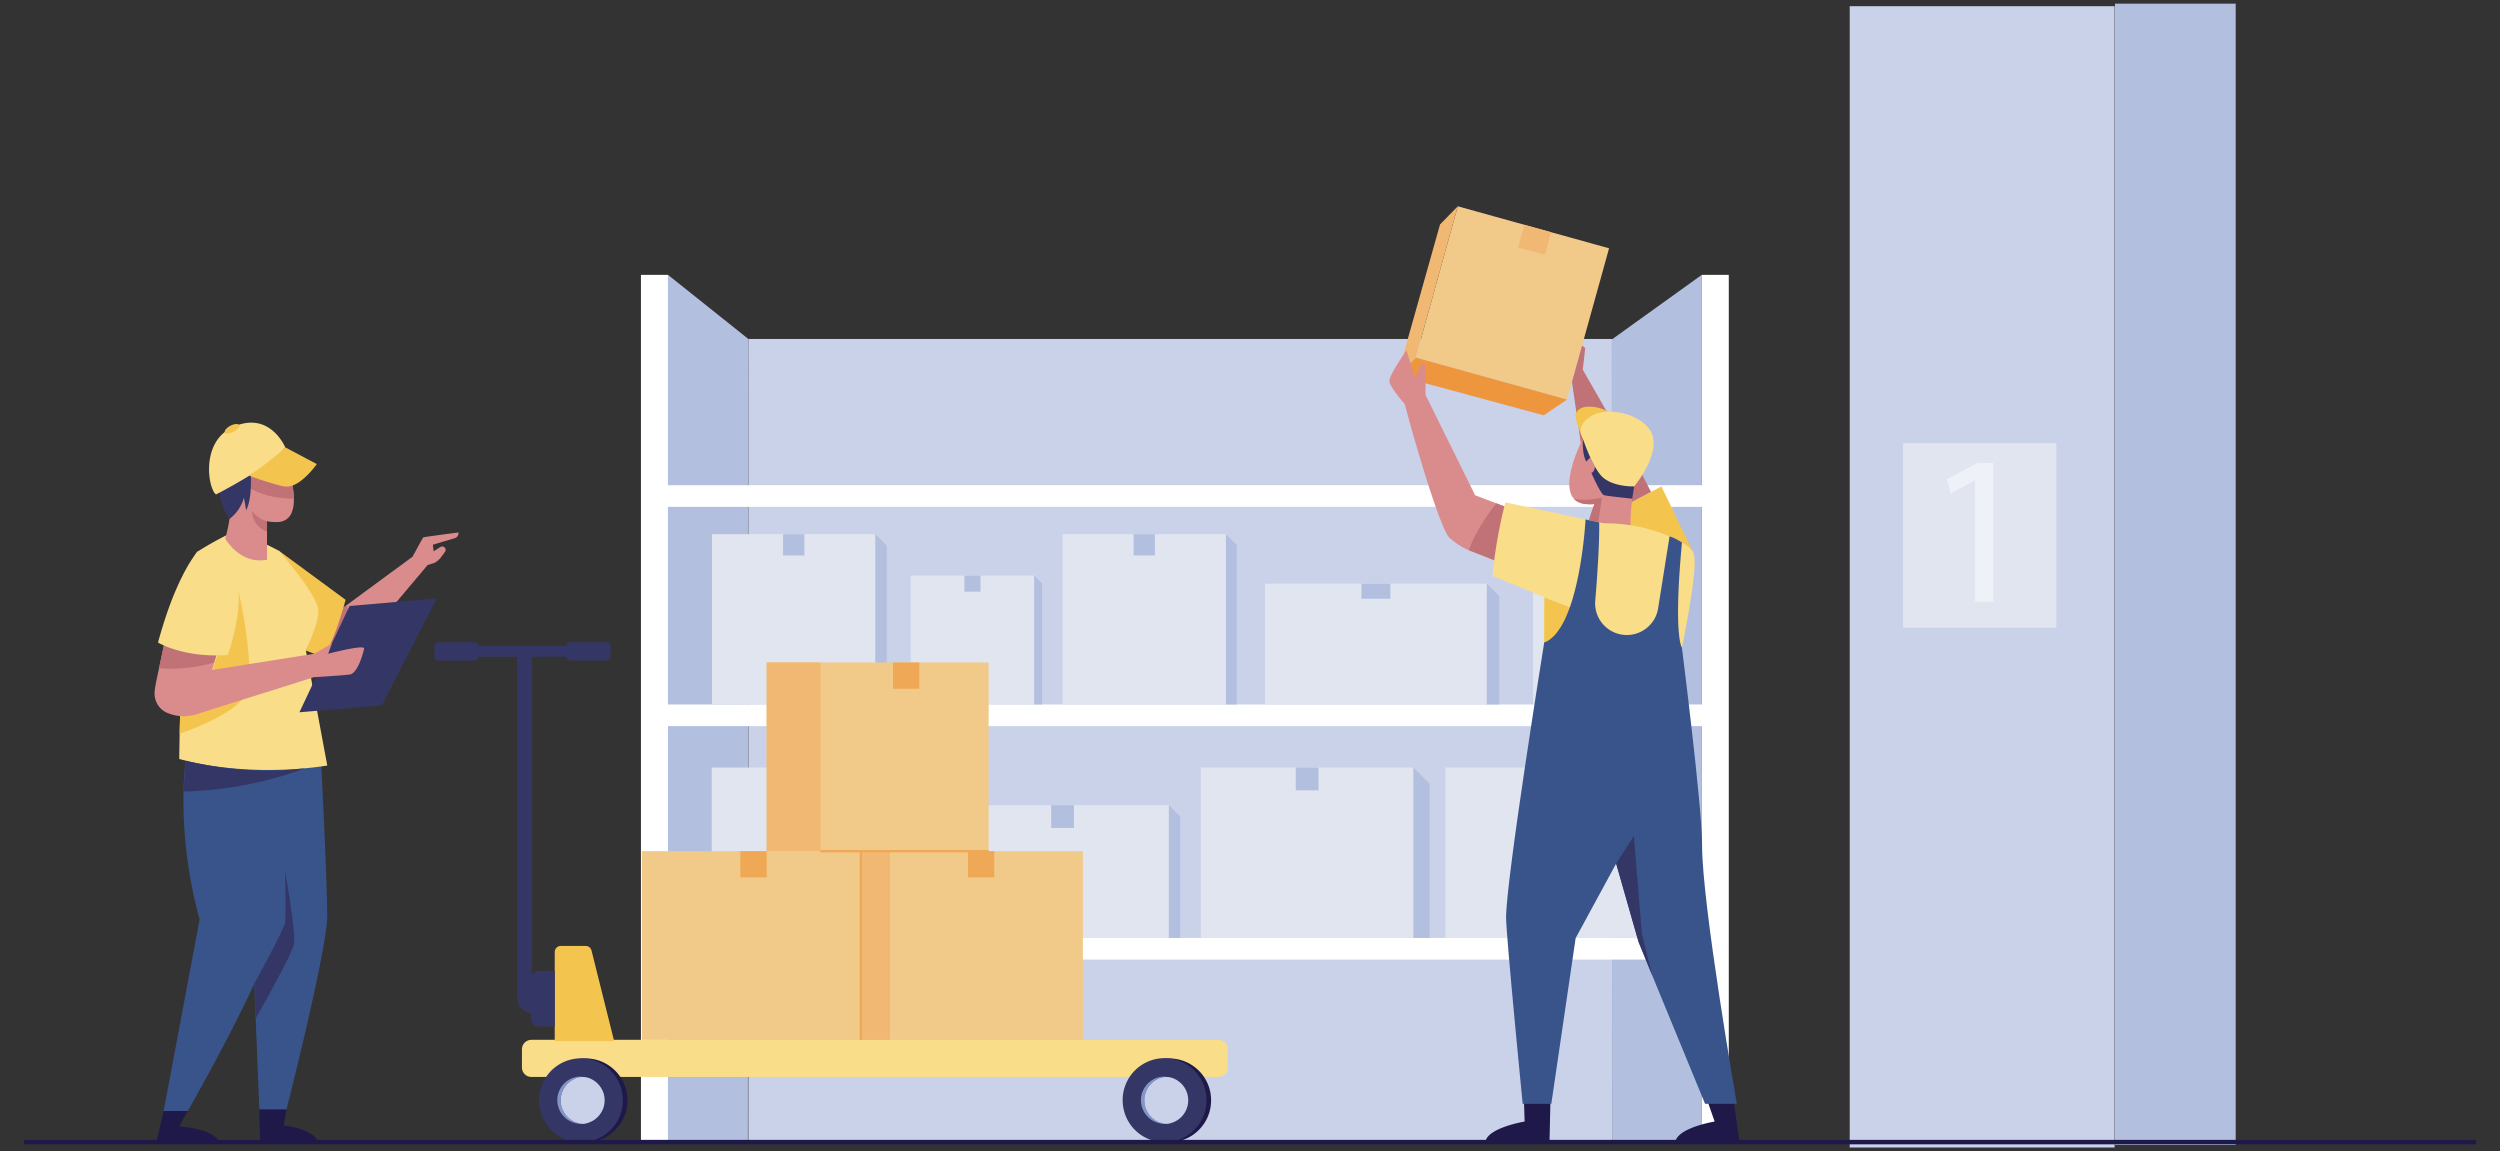 <?xml version="1.0" encoding="UTF-8"?> <svg xmlns="http://www.w3.org/2000/svg" xmlns:xlink="http://www.w3.org/1999/xlink" id="Layer_1" data-name="Layer 1" viewBox="0 0 3700 1703.7"><rect x="0" y="0" width="3700" height="1703.7" fill="#333333" stroke="none"/><defs><style>.cls-1{fill:#da8c8d;}.cls-2{fill:#f9dd89;}.cls-3{fill:#cad2ea;}.cls-4{fill:#b2bfdf;}.cls-5{fill:#e1e5ef;}.cls-6{fill:#eef2f8;}.cls-7{fill:#fff;}.cls-8{fill:#1f1949;}.cls-9{fill:#f1ca89;}.cls-10{fill:#ed963e;}.cls-11{fill:#f1b873;}.cls-12{fill:#f4c54e;}.cls-13{fill:#c17276;}.cls-14{clip-path:url(#clip-path);}.cls-15{clip-path:url(#clip-path-2);}.cls-16{fill:#343766;}.cls-17{clip-path:url(#clip-path-3);}.cls-18{fill:#39548b;}.cls-19{clip-path:url(#clip-path-4);}.cls-20{clip-path:url(#clip-path-5);}.cls-21{clip-path:url(#clip-path-6);}.cls-22{clip-path:url(#clip-path-7);}.cls-23{fill:#8296c9;}.cls-24{fill:#efa856;}</style><clipPath id="clip-path"><path class="cls-1" d="M2183.13,732.93h0L2174,714.35l-9.18-18.59-9.18-18.58-9.18-18.59L2137.23,640l-9.18-18.58-9.18-18.59-9.18-18.58s0-.69,0-1.91.06-3,.08-5,.06-4.54.06-7.17,0-5.46,0-8.3-.09-5.71-.18-8.42-.22-5.29-.4-7.54a52,52,0,0,0-.68-5.64,5.29,5.29,0,0,0-1-2.75c-.4-.32-.92-.21-1.5.22a10.18,10.18,0,0,0-1.94,2.18,40,40,0,0,0-2.17,3.51c-.74,1.32-1.49,2.77-2.22,4.24s-1.42,3-2.06,4.36-1.22,2.74-1.71,3.88-.9,2.1-1.17,2.77l-.44,1.06-1.59-5.14-1.6-5.13-1.59-5.14-1.59-5.13-1.6-5.14-1.59-5.14-1.6-5.13-1.59-5.14-1.11,1.58c-.7,1-1.7,2.46-2.9,4.23s-2.61,3.86-4.11,6.14-3.1,4.76-4.69,7.31-3.19,5.16-4.68,7.72-2.87,5.07-4.05,7.4a56.93,56.93,0,0,0-2.82,6.32,13.08,13.08,0,0,0-1,4.51,12.58,12.58,0,0,0,1.09,4A42.56,42.56,0,0,0,2060,573c1.08,1.83,2.33,3.74,3.67,5.68s2.76,3.87,4.18,5.74,2.83,3.68,4.15,5.34,2.56,3.15,3.62,4.42l2.55,3,1,1.11c.91,3.68,2.4,9.33,4.33,16.43s4.31,15.63,7,25.09,5.71,19.84,8.92,30.61,6.59,22,10,33,7,22,10.4,32.21,6.81,19.87,10,28.3,6.15,15.67,8.79,21.22,5,9.39,6.82,11c2,1.79,4,3.41,5.95,4.89s3.75,2.8,5.49,4,3.39,2.25,4.92,3.19,3,1.74,4.26,2.44,2.47,1.28,3.49,1.77,1.9.88,2.61,1.18,1.27.51,1.65.65.57.2.57.2l6.06,2.4,6.06,2.39,6.06,2.4,6.06,2.4,6.06,2.4,6.07,2.39,6.06,2.4,6.06,2.4,2.47-9.76,2.48-9.76,2.47-9.75,2.48-9.76,2.47-9.76,2.48-9.76,2.48-9.75,2.47-9.76-7.44-2.83-7.44-2.82-7.44-2.83-7.44-2.82-7.44-2.83-7.44-2.83-7.44-2.82Z"></path></clipPath><clipPath id="clip-path-2"><path class="cls-1" d="M2344.9,745.75c-6-.85-10.49-2.93-13.86-5.92a23.8,23.8,0,0,1-6.89-11.41,47.17,47.17,0,0,1-1.49-15,97.53,97.53,0,0,1,2.33-16.58,163.91,163.91,0,0,1,4.57-16.27c1.72-5.16,3.54-9.94,5.22-14s3.19-7.46,4.29-9.83,1.78-3.7,1.78-3.7a71.93,71.93,0,0,1,10.56-17.68,43.27,43.27,0,0,1,12.42-10.4,34.52,34.52,0,0,1,13.42-4.07,38,38,0,0,1,13.55,1.34,48.24,48.24,0,0,1,12.81,5.79,58.46,58.46,0,0,1,11.23,9.32,61.91,61.91,0,0,1,8.77,11.91,55.24,55.24,0,0,1,5.45,13.57,40,40,0,0,1,.87,4.64,43.87,43.87,0,0,1,.34,4.75c0,1.6,0,3.21-.16,4.84s-.35,3.25-.65,4.89-.66,3.28-1.1,4.92-1,3.28-1.54,4.91-1.24,3.27-2,4.89-1.5,3.23-2.35,4.82c-.64,2.79-1.31,5.81-2,9s-1.34,6.61-2,10.17-1.27,7.25-1.84,11.06-1.11,7.73-1.58,11.73-.86,8-1.16,12.15-.52,8.22-.62,12.33-.09,8.22.06,12.28.43,8.06.88,12c0,0-.58.29-1.64.78s-2.61,1.18-4.53,2-4.22,1.76-6.8,2.74-5.44,2-8.48,3-6.26,1.93-9.56,2.76-6.67,1.52-10,2a69,69,0,0,1-9.9.81,41.69,41.69,0,0,1-9.16-.9,6.69,6.69,0,0,1-3.81-2.28,10.69,10.69,0,0,1-2.08-4.49,26.51,26.51,0,0,1-.55-6.32,58.66,58.66,0,0,1,.74-7.8c.44-2.8,1-5.79,1.8-8.9s1.65-6.34,2.64-9.63,2.08-6.65,3.24-10,2.38-6.71,3.62-10c-.61.07-1.23.12-1.84.17l-1.85.11-1.86.06h-1.86c-.63,0-1.25,0-1.87-.06s-1.25-.06-1.87-.11-1.25-.1-1.88-.17S2345.53,745.84,2344.9,745.75Z"></path></clipPath><clipPath id="clip-path-3"><path class="cls-2" d="M2471.89,1048.07l.77-4.51.78-4.51.78-4.52.77-4.51.78-4.52.78-4.51.77-4.51.78-4.52c1.64-7.54,3.45-15.92,5.32-24.85s3.84-18.41,5.79-28.15,3.9-19.72,5.76-29.68,3.64-19.89,5.25-29.49,3.06-18.87,4.27-27.53,2.16-16.71,2.79-23.85a177.33,177.33,0,0,0,.83-18.42c-.11-5-.61-8.88-1.61-11.24a18.54,18.54,0,0,0-2.32-3.9,30.08,30.08,0,0,0-3.52-3.83,50.43,50.43,0,0,0-4.59-3.74c-1.69-1.23-3.53-2.44-5.5-3.64s-4.06-2.36-6.26-3.52-4.51-2.28-6.89-3.38-4.85-2.19-7.37-3.24-5.09-2.08-7.7-3.08c-5.34-2-10.76-3.91-16.22-5.56s-11-3.11-16.52-4.37-11.14-2.31-16.76-3.16-11.27-1.51-16.93-2-11.34-.7-17-.74-11.37.11-17,.48-11.35.93-17,1.71-11.28,1.75-16.89,2.94c-1.79.39-3.56.78-5.28,1.19s-3.41.84-5,1.28-3.22.9-4.74,1.37-3,1-4.39,1.46-2.72,1-4,1.57-2.42,1.09-3.49,1.66a28.74,28.74,0,0,0-3,1.76,18.65,18.65,0,0,0-2.36,1.86c-1.74,1.64-3.21,6-4.46,12.43a243.5,243.5,0,0,0-3.06,25.1c-.8,10.09-1.41,21.7-1.85,34.24s-.71,26-.84,39.84-.13,28,0,41.89.33,27.59.61,40.42.65,24.83,1.05,35.4.85,19.71,1.3,26.84h183.42Z"></path></clipPath><clipPath id="clip-path-4"><path class="cls-1" d="M678.7,788l-2.21.29-5.82.76-8.25,1.1-9.49,1.28c-3.23.43-6.47.88-9.52,1.3s-5.91.82-8.38,1.18-4.54.66-6,.9a16.35,16.35,0,0,0-2.49.49,6.79,6.79,0,0,0-.83,1.2c-.43.71-1,1.7-1.68,2.89s-1.46,2.56-2.29,4.06l-2.63,4.74-2.7,4.92-2.5,4.6-2.06,3.78c-.58,1.07-1,1.92-1.33,2.47l-16.74,12.32L577,848.57l-16.74,12.32-16.74,12.32-16.74,12.32L510,897.86,493.3,910.18,476.56,922.5a19.34,19.34,0,0,0-3.5,3.37,18.93,18.93,0,0,0-2.45,4,19.58,19.58,0,0,0-1.38,4.32,19.22,19.22,0,0,0-.34,4.48,19.24,19.24,0,0,0,2.43,8.62,19,19,0,0,0,2.76,3.74,19.4,19.4,0,0,0,3.77,3.08,51.68,51.68,0,0,0,8,4.08,50.15,50.15,0,0,0,16.92,3.64,48.27,48.27,0,0,0,16.87-2.36,47.42,47.42,0,0,0,7.94-3.42,48.52,48.52,0,0,0,7.33-4.9,49.7,49.7,0,0,0,6.53-6.38l11.43-13.56,11.42-13.55,11.43-13.55,11.43-13.55L598.54,877,610,863.4l11.43-13.55,11.43-13.55,1.28-.41,1.28-.4,1.28-.41,1.28-.41,1.28-.4,1.28-.41,1.28-.4,1.28-.41c.5-.29,1-.59,1.48-.91s1-.64,1.44-1,.92-.69,1.38-1,.89-.74,1.32-1.12.85-.78,1.26-1.19.81-.82,1.2-1.25.77-.87,1.14-1.32.72-.9,1.07-1.37L654,823l.64-.88.65-.88.65-.87.64-.88.65-.88.65-.88.65-.88a5.69,5.69,0,0,0,.33-.52,4.68,4.68,0,0,0,.27-.55,4.77,4.77,0,0,0,.2-.57,5.6,5.6,0,0,0,.12-.59q0-.3.06-.6a4.19,4.19,0,0,0,0-.61,3.11,3.11,0,0,0-.09-.6,4.44,4.44,0,0,0-.16-.6,5,5,0,0,0-.51-1.07,4.83,4.83,0,0,0-.72-.89,4.4,4.4,0,0,0-.87-.69,5.09,5.09,0,0,0-1-.48,5.15,5.15,0,0,0-1.08-.26,5.24,5.24,0,0,0-1.12,0,4.89,4.89,0,0,0-1.12.25,4.56,4.56,0,0,0-1.07.51l-1.25.79-1.25.79-1.25.79-1.25.79-1.25.79-1.25.79-1.25.79-1.25.79-.15-1.22-.14-1.22-.15-1.21-.15-1.22-.14-1.22-.15-1.22-.15-1.21-.14-1.22,4-1.21,4.06-1.2,4.06-1.2,4.06-1.2,4-1.2,4.06-1.21,4.06-1.2,4-1.2a8.26,8.26,0,0,0,1.23-.48,7.32,7.32,0,0,0,1.12-.66,8.57,8.57,0,0,0,1-.82,7.6,7.6,0,0,0,.83-1,7.48,7.48,0,0,0,.67-1.08,8.58,8.58,0,0,0,.48-1.18,7.68,7.68,0,0,0,.29-1.26,7.26,7.26,0,0,0,.08-1.32V788Z"></path></clipPath><clipPath id="clip-path-5"><path class="cls-2" d="M412.78,815.1s.92,1,2.51,2.9,3.88,4.55,6.62,7.84,5.92,7.19,9.34,11.48,7.07,9,10.72,13.82,7.3,9.88,10.72,14.87,6.61,9.92,9.35,14.6a105.7,105.7,0,0,1,6.61,13.06,28.94,28.94,0,0,1,2.51,10.2,55.09,55.09,0,0,1-.8,8.86c-.51,3.11-1.24,6.32-2.11,9.55s-1.88,6.48-3,9.65-2.25,6.27-3.42,9.18-2.32,5.67-3.41,8.14-2.1,4.69-3,6.53-1.6,3.32-2.11,4.33-.8,1.57-.8,1.57l4,21.41,4,21.41,3.95,21.41,3.95,21.41,4,21.4,4,21.41,3.95,21.41,4,21.41s-1.71.31-4.92.8-7.91,1.15-13.89,1.86-13.26,1.45-21.59,2.1-17.75,1.2-28,1.52-21.39.42-33.16.14-24.17-.92-37-2.07-26.11-2.8-39.6-5.09-27.2-5.22-40.92-8.93c0,0,0-4.54.16-12.53s.3-19.41.61-33.18.74-29.86,1.32-47.19,1.33-35.89,2.26-54.58,2.08-37.51,3.45-55.35,3-34.71,4.86-49.49,4.05-27.48,6.52-37,5.27-15.84,8.42-17.88,6.43-4.07,9.75-6.06,6.68-3.94,10-5.82,6.62-3.69,9.8-5.41,6.23-3.33,9.09-4.82,5.53-2.85,7.92-4.06,4.49-2.25,6.25-3.11,3.14-1.54,4.1-2l1.48-.71,7.71,3.88,7.71,3.87,7.72,3.88,7.71,3.88,7.71,3.87,7.72,3.88,7.71,3.88Z"></path></clipPath><clipPath id="clip-path-6"><path class="cls-1" d="M423.79,685a59.69,59.69,0,0,0-8.45-17.67,37.29,37.29,0,0,0-11.4-10.56,33.86,33.86,0,0,0-13.29-4.38,42.55,42.55,0,0,0-14.13.87,57.69,57.69,0,0,0-13.9,5.19A68.34,68.34,0,0,0,350,667a65.52,65.52,0,0,0-10.26,11,51.57,51.57,0,0,0-6.87,12.56,36.39,36.39,0,0,0-1.61,5.84,38.05,38.05,0,0,0-.62,6,42.69,42.69,0,0,0,.29,6.17,49,49,0,0,0,1.17,6.23,56,56,0,0,0,2,6.22,63.27,63.27,0,0,0,2.75,6.17c1,2,2.18,4.05,3.44,6s2.63,3.93,4.1,5.84c-.71,3.92-1.31,7.35-1.82,10.39s-.93,5.71-1.31,8.11-.69,4.53-1,6.52-.57,3.82-.86,5.63-.58,3.58-.92,5.44-.72,3.8-1.18,5.95-1,4.49-1.62,7.15-1.38,5.65-2.25,9.06c0,0,.33.61,1,1.65s1.67,2.51,3,4.26,3,3.77,4.95,5.89a73.72,73.72,0,0,0,6.86,6.53A64.41,64.41,0,0,0,358,821.9a55.75,55.75,0,0,0,10.59,4.84A51.37,51.37,0,0,0,381,829.23a53.76,53.76,0,0,0,14.17-.83v-57c.62.12,1.24.24,1.86.34s1.25.21,1.87.3l1.88.24,1.89.19c.63,0,1.26.1,1.89.13s1.27.07,1.9.08,1.27,0,1.9,0,1.27,0,1.91,0c5.75-.18,10.28-1.68,13.8-4.17a22.73,22.73,0,0,0,7.74-10.13,44.85,44.85,0,0,0,3-14.07,91.13,91.13,0,0,0-.48-16,158.17,158.17,0,0,0-2.63-15.94c-1.09-5.08-2.33-9.81-3.49-13.87s-2.25-7.43-3-9.79S423.79,685,423.79,685Z"></path></clipPath><clipPath id="clip-path-7"><path class="cls-1" d="M538.85,960c.15-.85-.57-1.37-1.94-1.63a24.45,24.45,0,0,0-5.86-.06c-2.47.2-5.37.58-8.5,1.09s-6.47,1.14-9.83,1.82-6.72,1.43-9.89,2.15-6.12,1.42-8.65,2-4.66,1.16-6.14,1.54l-2.33.6.67-1.89.67-1.88.68-1.89.67-1.89.67-1.89.67-1.88.68-1.89.67-1.89-1.1.65-2.88,1.69-4.1,2.41L478.29,960l-4.76,2.77-4.21,2.42c-1.25.71-2.31,1.3-3.08,1.72a10.58,10.58,0,0,1-1.36.69l-18.89,3-18.89,3-18.89,3-18.89,3-18.89,3-18.89,3-18.89,3-18.89,3,2-6.82,2-6.82,2-6.82,2-6.81,2-6.82,2-6.82,2-6.82,2-6.81-10.2-1-10.21-1-10.2-1-10.21-1-10.2-1-10.2-1-10.21-1-10.2-1L246,939.1l-2.16,10.16-2.16,10.17-2.17,10.16-2.16,10.16-2.16,10.17L233,1000.08l-2.16,10.16c-.23,1.31-.43,2.49-.61,3.56s-.34,2-.48,2.87-.26,1.62-.36,2.31-.2,1.32-.27,1.89-.13,1.1-.18,1.59-.09.95-.11,1.41-.05.9-.06,1.36,0,.93,0,1.43h0v0h0v0h0v0h0a30.47,30.47,0,0,0,.34,4.6,31,31,0,0,0,1,4.41,31.05,31.05,0,0,0,6.55,11.6,29.7,29.7,0,0,0,3.23,3.11,30.28,30.28,0,0,0,3.68,2.63,31,31,0,0,0,4.1,2.1h.07q2.52,1.05,5.1,1.88t5.21,1.43q2.63.6,5.3,1c1.77.25,3.56.42,5.35.51s3.58.12,5.38.06,3.58-.19,5.37-.4,3.56-.5,5.33-.87,3.53-.81,5.27-1.33l21.82-6.92,21.82-6.92,21.82-6.92,21.82-6.91L399.1,1023l21.82-6.92,21.82-6.92,21.82-6.92,2.23-.13,5.92-.37,8.42-.54,9.75-.66c3.33-.23,6.7-.48,9.88-.72s6.21-.49,8.85-.73,4.93-.46,6.64-.67a18.34,18.34,0,0,0,3.23-.56,14,14,0,0,0,4.3-3.08,29.27,29.27,0,0,0,3.81-4.9,56.67,56.67,0,0,0,3.29-6c1-2.14,1.94-4.35,2.77-6.52s1.56-4.32,2.2-6.32,1.18-3.84,1.62-5.43.78-2.92,1-3.87S538.84,960.12,538.85,960Z"></path></clipPath></defs><polygon class="cls-3" points="3129.63 1698.29 3080.62 1698.29 3031.61 1698.29 2982.6 1698.29 2933.6 1698.29 2884.59 1698.29 2835.58 1698.29 2786.57 1698.29 2737.57 1698.29 2737.57 1487.15 2737.57 1276.01 2737.57 1064.86 2737.57 853.72 2737.57 642.58 2737.57 431.44 2737.57 220.3 2737.57 9.15 2786.57 9.15 2835.58 9.15 2884.59 9.15 2933.6 9.15 2982.6 9.15 3031.61 9.15 3080.62 9.15 3129.63 9.15 3129.63 220.3 3129.63 431.44 3129.63 642.58 3129.63 853.72 3129.63 1064.86 3129.63 1276.01 3129.63 1487.15 3129.63 1698.29"></polygon><polygon class="cls-4" points="3308.83 1694.55 3286.5 1694.55 3264.16 1694.55 3241.83 1694.55 3219.49 1694.55 3197.16 1694.55 3174.82 1694.55 3152.49 1694.55 3130.16 1694.55 3130.16 1483.41 3130.16 1272.26 3130.16 1061.12 3130.16 849.98 3130.16 638.84 3130.16 427.7 3130.16 216.56 3130.16 5.41 3152.49 5.41 3174.82 5.41 3197.16 5.41 3219.49 5.41 3241.83 5.41 3264.16 5.41 3286.5 5.41 3308.83 5.41 3308.83 216.56 3308.83 427.7 3308.83 638.84 3308.83 849.98 3308.83 1061.12 3308.83 1272.26 3308.83 1483.41 3308.83 1694.55"></polygon><polygon class="cls-5" points="3043.33 929.1 3014.98 929.1 2986.64 929.1 2958.3 929.1 2929.96 929.1 2901.62 929.1 2873.28 929.1 2844.93 929.1 2816.59 929.1 2816.59 894.93 2816.59 860.76 2816.59 826.59 2816.59 792.42 2816.59 758.25 2816.59 724.08 2816.59 689.91 2816.59 655.74 2844.93 655.74 2873.28 655.74 2901.62 655.74 2929.96 655.74 2958.3 655.74 2986.64 655.74 3014.98 655.74 3043.33 655.74 3043.33 689.91 3043.33 724.08 3043.33 758.25 3043.33 792.42 3043.33 826.59 3043.33 860.76 3043.33 894.93 3043.33 929.1"></polygon><path class="cls-6" d="M2923.21,711.18h-.63l-4.46,2.41-4.46,2.41-4.46,2.4-4.46,2.41-4.46,2.41-4.46,2.41-4.46,2.41-4.46,2.4-.67-2.64-.67-2.65-.67-2.64-.68-2.65-.67-2.64-.67-2.65-.67-2.64-.67-2.64,5.61-3,5.6-3,5.6-3,5.61-3,5.6-3,5.61-3,5.6-3,5.61-3h23.68V890.53h-26.84V711.18Z"></path><polygon class="cls-3" points="2385.92 1687.52 2226.13 1687.52 2066.33 1687.52 1906.54 1687.52 1746.74 1687.52 1586.95 1687.52 1427.15 1687.52 1267.36 1687.52 1107.57 1687.52 1107.57 1539.29 1107.57 1391.06 1107.57 1242.82 1107.57 1094.59 1107.57 946.36 1107.57 798.13 1107.57 649.9 1107.57 501.67 1267.36 501.67 1427.15 501.67 1586.95 501.67 1746.74 501.67 1906.54 501.67 2066.33 501.67 2226.13 501.67 2385.92 501.67 2385.92 649.9 2385.92 798.13 2385.92 946.36 2385.92 1094.59 2385.92 1242.82 2385.92 1391.06 2385.92 1539.29 2385.92 1687.52"></polygon><polygon class="cls-4" points="1106.88 1687.52 1092.1 1687.52 1077.31 1687.52 1062.53 1687.52 1047.74 1687.52 1032.96 1687.52 1018.17 1687.52 1003.39 1687.52 988.6 1687.52 988.6 1527.42 988.6 1367.33 988.6 1207.24 988.6 1047.14 988.6 887.05 988.6 726.96 988.6 566.86 988.6 406.77 1003.47 418.63 1018.34 430.49 1033.21 442.36 1048.08 454.22 1062.95 466.08 1077.82 477.94 1092.69 489.81 1107.57 501.67 1107.48 649.9 1107.39 798.13 1107.31 946.36 1107.22 1094.59 1107.14 1242.82 1107.05 1391.06 1106.97 1539.29 1106.88 1687.52"></polygon><polygon class="cls-4" points="2385.92 1687.52 2402.51 1687.52 2419.1 1687.52 2435.69 1687.52 2452.28 1687.52 2468.87 1687.52 2485.45 1687.52 2502.04 1687.52 2518.63 1687.52 2518.63 1527.42 2518.63 1367.33 2518.63 1207.24 2518.63 1047.14 2518.63 887.05 2518.63 726.96 2518.63 566.86 2518.63 406.77 2501.96 418.75 2485.28 430.73 2468.61 442.71 2451.94 454.7 2435.26 466.68 2418.59 478.66 2401.91 490.64 2385.24 502.62 2385.32 650.73 2385.41 798.85 2385.5 946.96 2385.58 1095.07 2385.67 1243.18 2385.75 1391.29 2385.84 1539.41 2385.92 1687.52"></polygon><path class="cls-7" d="M2518.63,406.77V718.14H988.6V406.77h-40V1687.52h40V1420.23h1530v267.29h40V406.77h-40Zm0,343.43v292.37H988.6V750.2h1530Zm-1530,638V1074.63h1530v313.54H988.6Z"></path><polygon class="cls-5" points="1295.58 1042.57 1265.36 1042.57 1235.14 1042.57 1204.92 1042.57 1174.7 1042.57 1144.48 1042.57 1114.26 1042.57 1084.04 1042.57 1053.82 1042.57 1053.82 1011.07 1053.82 979.58 1053.82 948.08 1053.82 916.58 1053.82 885.09 1053.82 853.59 1053.82 822.09 1053.82 790.59 1084.04 790.59 1114.26 790.59 1144.48 790.59 1174.7 790.59 1204.92 790.59 1235.14 790.59 1265.36 790.59 1295.58 790.59 1295.58 822.09 1295.58 853.59 1295.58 885.09 1295.58 916.58 1295.58 948.08 1295.58 979.58 1295.58 1011.07 1295.58 1042.57"></polygon><polygon class="cls-4" points="1190.45 822.1 1186.51 822.1 1182.58 822.1 1178.64 822.1 1174.7 822.1 1170.76 822.1 1166.82 822.1 1162.88 822.1 1158.94 822.1 1158.94 818.16 1158.94 814.23 1158.94 810.29 1158.94 806.35 1158.94 802.41 1158.94 798.47 1158.94 794.53 1158.94 790.59 1162.88 790.59 1166.82 790.59 1170.76 790.59 1174.7 790.59 1178.64 790.59 1182.58 790.59 1186.51 790.59 1190.45 790.59 1190.45 794.53 1190.45 798.47 1190.45 802.41 1190.45 806.35 1190.45 810.29 1190.45 814.23 1190.45 818.16 1190.45 822.1"></polygon><polygon class="cls-5" points="1814.4 1042.57 1784.18 1042.57 1753.96 1042.57 1723.74 1042.57 1693.52 1042.57 1663.3 1042.57 1633.08 1042.57 1602.86 1042.57 1572.64 1042.57 1572.64 1011.07 1572.64 979.58 1572.64 948.08 1572.64 916.58 1572.64 885.09 1572.64 853.59 1572.64 822.09 1572.64 790.59 1602.86 790.59 1633.08 790.59 1663.3 790.59 1693.52 790.59 1723.74 790.59 1753.96 790.59 1784.18 790.59 1814.4 790.59 1814.4 822.09 1814.4 853.59 1814.4 885.09 1814.4 916.58 1814.4 948.08 1814.4 979.58 1814.4 1011.07 1814.4 1042.57"></polygon><polygon class="cls-4" points="1709.28 822.1 1705.34 822.1 1701.4 822.1 1697.46 822.1 1693.52 822.1 1689.58 822.1 1685.64 822.1 1681.71 822.1 1677.77 822.1 1677.77 818.16 1677.77 814.23 1677.77 810.29 1677.77 806.35 1677.77 802.41 1677.77 798.47 1677.77 794.53 1677.77 790.59 1681.71 790.59 1685.64 790.59 1689.58 790.59 1693.52 790.59 1697.46 790.59 1701.4 790.59 1705.34 790.59 1709.28 790.59 1709.28 794.53 1709.28 798.47 1709.28 802.41 1709.28 806.35 1709.28 810.29 1709.28 814.23 1709.28 818.16 1709.28 822.1"></polygon><polygon class="cls-5" points="2200.52 1042.57 2159.48 1042.57 2118.44 1042.57 2077.4 1042.57 2036.36 1042.57 1995.32 1042.57 1954.28 1042.57 1913.24 1042.57 1872.19 1042.57 1872.19 1020.22 1872.19 997.87 1872.19 975.52 1872.19 953.17 1872.19 930.82 1872.19 908.47 1872.19 886.13 1872.19 863.78 1913.24 863.78 1954.28 863.78 1995.32 863.78 2036.36 863.78 2077.4 863.78 2118.44 863.78 2159.48 863.78 2200.52 863.78 2200.52 886.13 2200.52 908.47 2200.52 930.82 2200.52 953.17 2200.52 975.52 2200.52 997.87 2200.52 1020.22 2200.52 1042.57"></polygon><polygon class="cls-4" points="2057.76 886.13 2052.41 886.13 2047.06 886.13 2041.71 886.13 2036.36 886.13 2031.01 886.13 2025.66 886.13 2020.31 886.13 2014.96 886.13 2014.96 883.34 2014.96 880.54 2014.96 877.75 2014.96 874.95 2014.96 872.16 2014.96 869.37 2014.96 866.57 2014.96 863.78 2020.31 863.78 2025.66 863.78 2031.01 863.78 2036.36 863.78 2041.71 863.78 2047.06 863.78 2052.41 863.78 2057.76 863.78 2057.76 866.57 2057.76 869.37 2057.76 872.16 2057.76 874.95 2057.76 877.75 2057.76 880.54 2057.76 883.34 2057.76 886.13"></polygon><polygon class="cls-5" points="1530.72 1042.57 1507.85 1042.57 1484.97 1042.57 1462.1 1042.57 1439.23 1042.57 1416.35 1042.57 1393.48 1042.57 1370.61 1042.57 1347.74 1042.57 1347.74 1018.73 1347.74 994.89 1347.74 971.05 1347.74 947.21 1347.74 923.37 1347.74 899.53 1347.74 875.69 1347.74 851.85 1370.61 851.85 1393.48 851.85 1416.35 851.85 1439.23 851.85 1462.1 851.85 1484.97 851.85 1507.85 851.85 1530.72 851.85 1530.72 875.69 1530.72 899.53 1530.72 923.37 1530.72 947.21 1530.72 971.05 1530.72 994.89 1530.72 1018.73 1530.72 1042.57"></polygon><polygon class="cls-4" points="1451.15 875.7 1448.17 875.7 1445.19 875.7 1442.21 875.7 1439.23 875.7 1436.25 875.7 1433.27 875.7 1430.28 875.7 1427.3 875.7 1427.3 872.72 1427.3 869.74 1427.3 866.76 1427.3 863.78 1427.3 860.79 1427.3 857.81 1427.3 854.83 1427.3 851.85 1430.28 851.85 1433.27 851.85 1436.25 851.85 1439.23 851.85 1442.21 851.85 1445.19 851.85 1448.17 851.85 1451.15 851.85 1451.15 854.83 1451.15 857.81 1451.15 860.79 1451.15 863.78 1451.15 866.76 1451.15 869.74 1451.15 872.72 1451.15 875.7"></polygon><polygon class="cls-5" points="2451.94 1042.57 2429.06 1042.57 2406.19 1042.57 2383.32 1042.57 2360.45 1042.57 2337.57 1042.57 2314.7 1042.57 2291.83 1042.57 2268.95 1042.57 2268.95 1015.01 2268.95 987.45 2268.95 959.89 2268.95 932.34 2268.95 904.78 2268.95 877.22 2268.95 849.66 2268.95 822.1 2291.83 822.1 2314.7 822.1 2337.57 822.1 2360.45 822.1 2383.32 822.1 2406.19 822.1 2429.06 822.1 2451.94 822.1 2451.94 849.66 2451.94 877.22 2451.94 904.78 2451.94 932.34 2451.94 959.89 2451.94 987.45 2451.94 1015.01 2451.94 1042.57"></polygon><polygon class="cls-4" points="2372.37 849.67 2369.39 849.67 2366.41 849.67 2363.43 849.67 2360.45 849.67 2357.46 849.67 2354.48 849.67 2351.5 849.67 2348.52 849.67 2348.52 846.22 2348.52 842.78 2348.52 839.33 2348.52 835.89 2348.52 832.44 2348.52 828.99 2348.52 825.55 2348.52 822.1 2351.5 822.1 2354.48 822.1 2357.46 822.1 2360.45 822.1 2363.43 822.1 2366.41 822.1 2369.39 822.1 2372.37 822.1 2372.37 825.55 2372.37 828.99 2372.37 832.44 2372.37 835.89 2372.37 839.33 2372.37 842.78 2372.37 846.22 2372.37 849.67"></polygon><polygon class="cls-4" points="1295.58 790.59 1297.68 792.7 1299.78 794.8 1301.88 796.9 1303.98 799 1306.09 801.1 1308.19 803.21 1310.29 805.31 1312.39 807.41 1312.39 836.8 1312.39 866.2 1312.39 895.6 1312.39 924.99 1312.39 954.38 1312.39 983.78 1312.39 1013.17 1312.39 1042.57 1310.29 1042.57 1308.19 1042.57 1306.09 1042.57 1303.98 1042.57 1301.88 1042.57 1299.78 1042.57 1297.68 1042.57 1295.58 1042.57 1295.58 1011.07 1295.58 979.58 1295.58 948.08 1295.58 916.58 1295.58 885.09 1295.58 853.59 1295.58 822.09 1295.58 790.59"></polygon><polygon class="cls-4" points="1530.72 851.85 1532.16 853.3 1533.61 854.74 1535.05 856.18 1536.5 857.63 1537.94 859.07 1539.38 860.52 1540.83 861.96 1542.27 863.41 1542.27 885.8 1542.27 908.2 1542.27 930.59 1542.27 952.99 1542.27 975.38 1542.27 997.78 1542.27 1020.17 1542.27 1042.57 1540.83 1042.57 1539.38 1042.57 1537.94 1042.57 1536.5 1042.57 1535.05 1042.57 1533.61 1042.57 1532.16 1042.57 1530.72 1042.57 1530.72 1018.73 1530.72 994.89 1530.72 971.05 1530.72 947.21 1530.72 923.37 1530.72 899.53 1530.72 875.69 1530.72 851.85"></polygon><polygon class="cls-4" points="1814.4 790.59 1816.41 792.6 1818.41 794.61 1820.42 796.61 1822.42 798.62 1824.43 800.62 1826.44 802.63 1828.44 804.63 1830.45 806.64 1830.45 836.13 1830.45 865.62 1830.45 895.11 1830.45 924.61 1830.45 954.1 1830.45 983.59 1830.45 1013.08 1830.45 1042.57 1828.44 1042.57 1826.44 1042.57 1824.43 1042.57 1822.42 1042.57 1820.42 1042.57 1818.41 1042.57 1816.41 1042.57 1814.4 1042.57 1814.4 1011.07 1814.4 979.58 1814.4 948.08 1814.4 916.58 1814.4 885.09 1814.4 853.59 1814.4 822.09 1814.4 790.59"></polygon><polygon class="cls-4" points="2200.52 863.78 2202.82 866.07 2205.11 868.36 2207.4 870.65 2209.69 872.94 2211.98 875.24 2214.27 877.53 2216.57 879.82 2218.86 882.11 2218.86 902.17 2218.86 922.23 2218.86 942.28 2218.86 962.34 2218.86 982.4 2218.86 1002.46 2218.86 1022.51 2218.86 1042.57 2216.57 1042.57 2214.27 1042.57 2211.98 1042.57 2209.69 1042.57 2207.4 1042.57 2205.11 1042.57 2202.82 1042.57 2200.52 1042.57 2200.52 1020.22 2200.52 997.87 2200.52 975.52 2200.52 953.17 2200.52 930.82 2200.52 908.47 2200.52 886.13 2200.52 863.78"></polygon><polygon class="cls-5" points="1368.04 1388.17 1328.71 1388.17 1289.37 1388.17 1250.03 1388.17 1210.7 1388.17 1171.36 1388.17 1132.03 1388.17 1092.69 1388.17 1053.35 1388.17 1053.35 1356.65 1053.35 1325.13 1053.35 1293.6 1053.35 1262.08 1053.35 1230.55 1053.35 1199.03 1053.35 1167.5 1053.35 1135.98 1092.69 1135.98 1132.03 1135.98 1171.36 1135.98 1210.7 1135.98 1250.03 1135.98 1289.37 1135.98 1328.71 1135.98 1368.04 1135.98 1368.04 1167.5 1368.04 1199.03 1368.04 1230.55 1368.04 1262.08 1368.04 1293.6 1368.04 1325.13 1368.04 1356.65 1368.04 1388.17"></polygon><polygon class="cls-4" points="1227.55 1169.68 1223.34 1169.68 1219.12 1169.68 1214.91 1169.68 1210.7 1169.68 1206.49 1169.68 1202.27 1169.68 1198.06 1169.68 1193.85 1169.68 1193.85 1165.46 1193.85 1161.25 1193.85 1157.04 1193.85 1152.83 1193.85 1148.62 1193.85 1144.4 1193.85 1140.19 1193.85 1135.98 1198.06 1135.98 1202.27 1135.98 1206.49 1135.98 1210.7 1135.98 1214.91 1135.98 1219.12 1135.98 1223.34 1135.98 1227.55 1135.98 1227.55 1140.19 1227.55 1144.4 1227.55 1148.62 1227.55 1152.83 1227.55 1157.04 1227.55 1161.25 1227.55 1165.46 1227.55 1169.68"></polygon><polygon class="cls-5" points="1729.99 1388.17 1690.65 1388.17 1651.32 1388.17 1611.98 1388.17 1572.64 1388.17 1533.31 1388.17 1493.97 1388.17 1454.63 1388.17 1415.3 1388.17 1415.3 1363.61 1415.3 1339.04 1415.3 1314.47 1415.3 1289.9 1415.3 1265.33 1415.3 1240.77 1415.3 1216.2 1415.3 1191.63 1454.63 1191.63 1493.97 1191.63 1533.31 1191.63 1572.64 1191.63 1611.98 1191.63 1651.32 1191.63 1690.65 1191.63 1729.99 1191.63 1729.99 1216.2 1729.99 1240.77 1729.99 1265.33 1729.99 1289.9 1729.99 1314.47 1729.99 1339.04 1729.99 1363.61 1729.99 1388.17"></polygon><polygon class="cls-4" points="1589.49 1225.33 1585.28 1225.33 1581.07 1225.33 1576.86 1225.33 1572.64 1225.33 1568.43 1225.33 1564.22 1225.33 1560.01 1225.33 1555.8 1225.33 1555.8 1221.12 1555.8 1216.9 1555.8 1212.69 1555.8 1208.48 1555.8 1204.27 1555.8 1200.05 1555.8 1195.84 1555.8 1191.63 1560.01 1191.63 1564.22 1191.63 1568.43 1191.63 1572.64 1191.63 1576.86 1191.63 1581.07 1191.63 1585.28 1191.63 1589.49 1191.63 1589.49 1195.84 1589.49 1200.05 1589.49 1204.27 1589.49 1208.48 1589.49 1212.69 1589.49 1216.9 1589.49 1221.12 1589.49 1225.33"></polygon><polygon class="cls-5" points="2091.93 1388.17 2052.6 1388.17 2013.26 1388.17 1973.93 1388.17 1934.59 1388.17 1895.25 1388.17 1855.92 1388.17 1816.58 1388.17 1777.24 1388.17 1777.24 1356.65 1777.24 1325.13 1777.24 1293.6 1777.24 1262.08 1777.24 1230.55 1777.24 1199.03 1777.24 1167.5 1777.24 1135.98 1816.58 1135.98 1855.92 1135.98 1895.25 1135.98 1934.59 1135.98 1973.93 1135.98 2013.26 1135.98 2052.6 1135.98 2091.93 1135.98 2091.93 1167.5 2091.93 1199.03 2091.93 1230.55 2091.93 1262.08 2091.93 1293.6 2091.93 1325.13 2091.93 1356.65 2091.93 1388.17"></polygon><polygon class="cls-4" points="1951.44 1169.68 1947.23 1169.68 1943.01 1169.68 1938.8 1169.68 1934.59 1169.68 1930.38 1169.68 1926.16 1169.68 1921.95 1169.68 1917.74 1169.68 1917.74 1165.46 1917.74 1161.25 1917.74 1157.04 1917.74 1152.83 1917.74 1148.62 1917.74 1144.4 1917.74 1140.19 1917.74 1135.98 1921.95 1135.98 1926.16 1135.98 1930.38 1135.98 1934.59 1135.98 1938.8 1135.98 1943.01 1135.98 1947.23 1135.98 1951.44 1135.98 1951.44 1140.19 1951.44 1144.4 1951.44 1148.62 1951.44 1152.83 1951.44 1157.04 1951.44 1161.25 1951.44 1165.46 1951.44 1169.68"></polygon><polygon class="cls-5" points="2453.88 1388.17 2414.54 1388.17 2375.21 1388.17 2335.87 1388.17 2296.54 1388.17 2257.2 1388.17 2217.86 1388.17 2178.53 1388.17 2139.19 1388.17 2139.19 1356.65 2139.19 1325.13 2139.19 1293.6 2139.19 1262.08 2139.19 1230.55 2139.19 1199.03 2139.19 1167.5 2139.19 1135.98 2178.53 1135.98 2217.86 1135.98 2257.2 1135.98 2296.54 1135.98 2335.87 1135.98 2375.21 1135.98 2414.54 1135.98 2453.88 1135.98 2453.88 1167.5 2453.88 1199.03 2453.88 1230.55 2453.88 1262.08 2453.88 1293.6 2453.88 1325.13 2453.88 1356.65 2453.88 1388.17"></polygon><polygon class="cls-4" points="2313.39 1169.68 2309.17 1169.68 2304.96 1169.68 2300.75 1169.68 2296.54 1169.68 2292.32 1169.68 2288.11 1169.68 2283.9 1169.68 2279.69 1169.68 2279.69 1165.46 2279.69 1161.25 2279.69 1157.04 2279.69 1152.83 2279.69 1148.62 2279.69 1144.4 2279.69 1140.19 2279.69 1135.98 2283.9 1135.98 2288.11 1135.98 2292.32 1135.98 2296.54 1135.98 2300.75 1135.98 2304.96 1135.98 2309.17 1135.98 2313.39 1135.98 2313.39 1140.19 2313.39 1144.4 2313.39 1148.62 2313.39 1152.83 2313.39 1157.04 2313.39 1161.25 2313.39 1165.46 2313.39 1169.68"></polygon><polygon class="cls-4" points="1368.04 1135.98 1370.18 1138.12 1372.32 1140.26 1374.46 1142.4 1376.6 1144.54 1378.74 1146.68 1380.88 1148.82 1383.02 1150.96 1385.16 1153.1 1385.16 1182.48 1385.16 1211.87 1385.16 1241.25 1385.16 1270.64 1385.16 1300.02 1385.16 1329.4 1385.16 1358.79 1385.16 1388.17 1383.02 1388.17 1380.88 1388.17 1378.74 1388.17 1376.6 1388.17 1374.46 1388.17 1372.32 1388.17 1370.18 1388.17 1368.04 1388.17 1368.04 1356.65 1368.04 1325.13 1368.04 1293.6 1368.04 1262.08 1368.04 1230.55 1368.04 1199.03 1368.04 1167.5 1368.04 1135.98"></polygon><polyline class="cls-4" points="1729.99 1191.63 1732.09 1193.73 1734.19 1195.83 1736.29 1197.93 1738.39 1200.03 1740.49 1202.13 1742.59 1204.23 1744.69 1206.33 1746.79 1208.43 1746.79 1230.9 1746.79 1253.37 1746.79 1275.84 1746.79 1298.3 1746.79 1320.77 1746.79 1343.24 1746.79 1365.71 1746.79 1388.17 1744.69 1388.17 1742.59 1388.17 1740.49 1388.17 1738.39 1388.17 1736.29 1388.17 1734.19 1388.17 1732.09 1388.17 1729.99 1388.17 1729.99 1363.61 1729.99 1339.04 1729.99 1314.47 1729.99 1289.9 1729.99 1265.33 1729.99 1240.77 1729.99 1216.2 1729.99 1191.63"></polyline><polygon class="cls-4" points="2091.93 1135.98 2094.94 1138.98 2097.94 1141.99 2100.95 1144.99 2103.95 1148 2106.96 1151 2109.96 1154.01 2112.97 1157.01 2115.97 1160.02 2115.97 1188.54 2115.97 1217.06 2115.97 1245.58 2115.97 1274.1 2115.97 1302.61 2115.97 1331.13 2115.97 1359.65 2115.97 1388.17 2112.97 1388.17 2109.96 1388.17 2106.96 1388.17 2103.95 1388.17 2100.95 1388.17 2097.94 1388.17 2094.94 1388.17 2091.93 1388.17 2091.93 1356.65 2091.93 1325.12 2091.93 1293.6 2091.93 1262.08 2091.93 1230.55 2091.93 1199.03 2091.93 1167.5 2091.93 1135.98"></polygon><path class="cls-8" d="M2255.43,1627.87l.13,4,.13,4,.13,4,.13,4,.12,4,.13,4,.13,4,.13,4s-.87.14-2.4.43-3.72.74-6.35,1.34-5.71,1.35-9,2.27-6.86,2-10.42,3.23a113.5,113.5,0,0,0-10.53,4.25,62.85,62.85,0,0,0-9.36,5.28,30.8,30.8,0,0,0-6.93,6.36,15.1,15.1,0,0,0-3.2,7.48h95l.18-7.83.18-7.83.17-7.83.18-7.83.17-7.83.18-7.83.17-7.82.18-7.83h-39.2Z"></path><path class="cls-8" d="M2526.51,1627.87l1.4,4,1.39,4,1.4,4,1.39,4,1.4,4,1.39,4,1.4,4,1.39,4s-.87.14-2.4.43-3.71.74-6.35,1.34-5.71,1.35-9,2.27-6.85,2-10.41,3.23a112.39,112.39,0,0,0-10.53,4.25,63.48,63.48,0,0,0-9.37,5.28,30.74,30.74,0,0,0-6.92,6.36,15.21,15.21,0,0,0-3.21,7.48h95l-1.09-7.83-1.09-7.83-1.09-7.83-1.1-7.83-1.09-7.83-1.09-7.83-1.09-7.82-1.09-7.83h-39.2Z"></path><polygon class="cls-9" points="2319.26 591.36 2291.28 583.59 2263.29 575.82 2235.3 568.05 2207.32 560.28 2179.33 552.51 2151.35 544.74 2123.36 536.97 2095.37 529.2 2103.14 501.21 2110.91 473.23 2118.68 445.24 2126.45 417.25 2134.22 389.27 2141.99 361.28 2149.77 333.3 2157.54 305.31 2185.52 313.08 2213.51 320.85 2241.49 328.62 2269.48 336.39 2297.47 344.16 2325.45 351.93 2353.44 359.7 2381.43 367.47 2373.66 395.46 2365.89 423.44 2358.11 451.43 2350.34 479.42 2342.57 507.4 2334.8 535.39 2327.03 563.38 2319.26 591.36"></polygon><polygon class="cls-10" points="2319.26 591.36 2314.94 594.27 2310.62 597.19 2306.3 600.1 2301.98 603.01 2297.66 605.93 2293.33 608.84 2289.01 611.75 2284.69 614.66 2257.63 607.34 2230.57 600.01 2203.52 592.68 2176.46 585.35 2149.4 578.02 2122.34 570.69 2095.29 563.37 2068.23 556.04 2071.62 552.68 2075.02 549.33 2078.41 545.97 2081.8 542.62 2085.2 539.26 2088.59 535.91 2091.98 532.55 2095.37 529.2 2123.36 536.97 2151.35 544.74 2179.33 552.51 2207.32 560.28 2235.3 568.05 2263.29 575.82 2291.28 583.59 2319.26 591.36"></polygon><polygon class="cls-11" points="2157.54 305.31 2154.25 308.67 2150.96 312.02 2147.68 315.38 2144.39 318.74 2141.1 322.1 2137.82 325.45 2134.53 328.81 2131.24 332.17 2123.36 360.15 2115.49 388.14 2107.61 416.12 2099.74 444.1 2091.86 472.09 2083.98 500.07 2076.11 528.05 2068.23 556.04 2071.62 552.68 2075.02 549.33 2078.41 545.97 2081.8 542.62 2085.2 539.26 2088.59 535.91 2091.98 532.55 2095.37 529.2 2103.14 501.21 2110.91 473.23 2118.68 445.24 2126.45 417.25 2134.22 389.27 2141.99 361.28 2149.77 333.3 2157.54 305.31"></polygon><polygon class="cls-11" points="2256.01 332.72 2254.86 336.94 2253.71 341.15 2252.56 345.36 2251.41 349.58 2250.26 353.79 2249.11 358 2247.96 362.22 2246.81 366.43 2251.79 367.75 2256.77 369.07 2261.74 370.4 2266.72 371.72 2271.7 373.04 2276.68 374.36 2281.65 375.69 2286.63 377.01 2287.75 372.84 2288.86 368.68 2289.98 364.52 2291.09 360.36 2292.21 356.19 2293.33 352.03 2294.44 347.87 2295.56 343.7 2290.61 342.33 2285.67 340.96 2280.73 339.59 2275.78 338.21 2270.84 336.84 2265.89 335.47 2260.95 334.1 2256.01 332.72"></polygon><polygon class="cls-12" points="2506.5 818.75 2500.55 806.39 2494.59 794.03 2488.64 781.67 2482.69 769.31 2476.74 756.95 2470.79 744.6 2464.84 732.24 2458.88 719.88 2449.1 725.07 2439.32 730.27 2429.53 735.46 2419.75 740.66 2409.97 745.85 2400.18 751.05 2390.4 756.24 2380.62 761.44 2386.83 772.47 2393.03 783.5 2399.24 794.52 2405.45 805.55 2411.66 816.58 2417.86 827.61 2424.07 838.64 2430.28 849.67 2439.8 845.81 2449.33 841.94 2458.86 838.08 2468.39 834.21 2477.91 830.35 2487.44 826.48 2496.97 822.62 2506.5 818.75"></polygon><polygon class="cls-13" points="2443.56 728.01 2440.45 722 2437.35 715.98 2434.24 709.96 2431.14 703.94 2428.03 697.92 2424.93 691.91 2421.82 685.89 2418.71 679.87 2409.19 663.29 2399.67 646.72 2390.14 630.14 2380.62 613.56 2371.09 596.98 2361.57 580.41 2352.05 563.83 2342.53 547.25 2342.98 543.24 2343.43 539.23 2343.88 535.22 2344.33 531.21 2344.79 527.2 2345.24 523.19 2345.69 519.18 2346.14 515.17 2345.56 514.7 2344.98 514.22 2344.39 513.74 2343.81 513.27 2343.23 512.79 2342.64 512.31 2342.06 511.83 2341.48 511.36 2339.61 518.09 2337.74 524.83 2335.87 531.56 2334 538.29 2332.13 545.02 2330.26 551.76 2328.39 558.49 2326.52 565.23 2328.52 579.09 2330.52 592.95 2332.52 606.8 2334.52 620.66 2336.52 634.52 2338.52 648.38 2340.52 662.25 2342.53 676.11 2348.89 685.92 2355.25 695.74 2361.61 705.56 2367.97 715.37 2374.33 725.19 2380.69 735.01 2387.06 744.82 2393.42 754.64 2399.68 751.31 2405.95 747.98 2412.22 744.65 2418.49 741.33 2424.76 738 2431.02 734.67 2437.29 731.34 2443.56 728.01"></polygon><path class="cls-1" d="M2183.13,732.93h0L2174,714.35l-9.18-18.59-9.18-18.58-9.18-18.59L2137.23,640l-9.18-18.58-9.18-18.59-9.18-18.58s0-.69,0-1.91.06-3,.08-5,.06-4.54.06-7.17,0-5.46,0-8.3-.09-5.71-.18-8.42-.22-5.29-.4-7.54a52,52,0,0,0-.68-5.64,5.29,5.29,0,0,0-1-2.75c-.4-.32-.92-.21-1.5.22a10.18,10.18,0,0,0-1.94,2.18,40,40,0,0,0-2.17,3.51c-.74,1.32-1.49,2.77-2.22,4.24s-1.42,3-2.06,4.36-1.22,2.74-1.71,3.88-.9,2.1-1.17,2.77l-.44,1.06-1.59-5.14-1.6-5.13-1.59-5.14-1.59-5.13-1.6-5.14-1.59-5.14-1.6-5.13-1.59-5.14-1.11,1.58c-.7,1-1.7,2.46-2.9,4.23s-2.61,3.86-4.11,6.14-3.1,4.76-4.69,7.31-3.19,5.16-4.68,7.72-2.87,5.07-4.05,7.4a56.93,56.93,0,0,0-2.82,6.32,13.08,13.08,0,0,0-1,4.51,12.58,12.58,0,0,0,1.09,4A42.56,42.56,0,0,0,2060,573c1.08,1.83,2.33,3.74,3.67,5.68s2.76,3.87,4.18,5.74,2.83,3.68,4.15,5.34,2.56,3.15,3.62,4.42l2.55,3,1,1.11c.91,3.68,2.4,9.33,4.33,16.43s4.31,15.63,7,25.09,5.71,19.84,8.92,30.61,6.59,22,10,33,7,22,10.4,32.21,6.81,19.87,10,28.3,6.15,15.67,8.79,21.22,5,9.39,6.82,11c2,1.79,4,3.41,5.95,4.89s3.75,2.8,5.49,4,3.39,2.25,4.92,3.19,3,1.74,4.26,2.44,2.47,1.28,3.49,1.77,1.9.88,2.61,1.18,1.27.51,1.65.65.57.2.57.2l6.06,2.4,6.06,2.39,6.06,2.4,6.06,2.4,6.06,2.4,6.07,2.39,6.06,2.4,6.06,2.4,2.47-9.76,2.48-9.76,2.47-9.75,2.48-9.76,2.47-9.76,2.48-9.76,2.48-9.75,2.47-9.76-7.44-2.83-7.44-2.82-7.44-2.83-7.44-2.82-7.44-2.83-7.44-2.83-7.44-2.82Z"></path><g class="cls-14"><path class="cls-13" d="M2215.69,743.51s-.56.68-1.56,1.93-2.45,3.09-4.2,5.41-3.81,5.1-6.06,8.26-4.68,6.7-7.18,10.52-5.05,7.9-7.53,12.16-4.91,8.7-7.14,13.21-4.27,9.08-6,13.64A96.93,96.93,0,0,0,2172,822.1l5.87,2.34,5.86,2.35,5.86,2.34,5.87,2.34,5.86,2.34,5.86,2.34,5.86,2.35,5.87,2.34,3-10.66,3-10.67,3-10.66,3-10.66,3-10.66,3-10.67,3-10.66,3-10.66-3.37-1.5-3.37-1.51-3.37-1.5-3.37-1.51-3.37-1.5-3.37-1.5-3.37-1.51-3.37-1.5"></path></g><path class="cls-1" d="M2344.9,745.75c-6-.85-10.49-2.93-13.86-5.92a23.8,23.8,0,0,1-6.89-11.41,47.17,47.17,0,0,1-1.49-15,97.53,97.53,0,0,1,2.33-16.58,163.91,163.91,0,0,1,4.57-16.27c1.72-5.16,3.54-9.94,5.22-14s3.19-7.46,4.29-9.83,1.78-3.7,1.78-3.7a71.93,71.93,0,0,1,10.56-17.68,43.27,43.27,0,0,1,12.42-10.4,34.52,34.52,0,0,1,13.42-4.07,38,38,0,0,1,13.55,1.34,48.24,48.24,0,0,1,12.81,5.79,58.46,58.46,0,0,1,11.23,9.32,61.91,61.91,0,0,1,8.77,11.91,55.24,55.24,0,0,1,5.45,13.57,40,40,0,0,1,.87,4.64,43.87,43.87,0,0,1,.34,4.75c0,1.6,0,3.21-.16,4.84s-.35,3.25-.65,4.89-.66,3.28-1.1,4.92-1,3.28-1.54,4.91-1.24,3.27-2,4.89-1.5,3.23-2.35,4.82c-.64,2.79-1.31,5.81-2,9s-1.34,6.61-2,10.17-1.27,7.25-1.84,11.06-1.11,7.73-1.58,11.73-.86,8-1.16,12.15-.52,8.22-.62,12.33-.09,8.22.06,12.28.43,8.06.88,12c0,0-.58.29-1.64.78s-2.61,1.18-4.53,2-4.22,1.76-6.8,2.74-5.44,2-8.48,3-6.26,1.93-9.56,2.76-6.67,1.52-10,2a69,69,0,0,1-9.9.81,41.69,41.69,0,0,1-9.16-.9,6.69,6.69,0,0,1-3.81-2.28,10.69,10.69,0,0,1-2.08-4.49,26.51,26.51,0,0,1-.55-6.32,58.66,58.66,0,0,1,.74-7.8c.44-2.8,1-5.79,1.8-8.9s1.65-6.34,2.64-9.63,2.08-6.65,3.24-10,2.38-6.71,3.62-10c-.61.07-1.23.12-1.84.17l-1.85.11-1.86.06h-1.86c-.63,0-1.25,0-1.87-.06s-1.25-.06-1.87-.11-1.25-.1-1.88-.17S2345.53,745.84,2344.9,745.75Z"></path><g class="cls-15"><path class="cls-13" d="M2329.34,738.11s.22.07.66.17,1.09.25,2,.4,2,.31,3.26.46,2.82.27,4.55.35,3.68.12,5.84.09,4.54-.14,7.13-.35,5.39-.51,8.4-.94,6.24-1,9.67-1.71l-.74,5-.75,5-.74,5-.75,5-.75,5-.74,5-.75,5-.74,5-2,.12-2,.12-2,.12-2,.12-2,.12-2,.12-2,.12-2,.12.51-3.74.52-3.75.51-3.74.52-3.75.51-3.74.51-3.75.52-3.74.51-3.75s-.29.06-.8.13-1.26.16-2.16.23-2,.1-3.14.08a29.42,29.42,0,0,1-3.74-.29,23,23,0,0,1-4-.92,16.88,16.88,0,0,1-3.81-1.77,13.87,13.87,0,0,1-3.29-2.86,14.27,14.27,0,0,1-2.38-4.21"></path></g><path class="cls-16" d="M2342.65,649.14s0,.38-.05,1.06,0,1.66-.07,2.88,0,2.65,0,4.24.1,3.33.22,5.15.28,3.71.52,5.6.54,3.78.93,5.6a39.2,39.2,0,0,0,1.47,5.14,19.62,19.62,0,0,0,2.09,4.23l.73-.75.73-.76.73-.76.73-.75.73-.76.72-.76.73-.75.73-.76.25.5c.15.32.38.77.66,1.33s.6,1.21.95,1.93l1.14,2.28,1.21,2.4c.4.79.79,1.57,1.16,2.28s.7,1.36,1,1.9.54,1,.72,1.31l-.08.39c0,.25-.13.61-.24,1s-.24.93-.4,1.46-.36,1.09-.59,1.65a14.19,14.19,0,0,1-.77,1.62,7.48,7.48,0,0,1-1,1.37,3.79,3.79,0,0,1-1.17.9,2.46,2.46,0,0,1-1.4.2l.58,1.32c.38.84.91,2,1.58,3.49s1.45,3.15,2.32,5,1.83,3.8,2.83,5.8,2,4,3.07,5.93,2.08,3.75,3.08,5.38a43.77,43.77,0,0,0,2.83,4.15,8.63,8.63,0,0,0,2.35,2.23,12.13,12.13,0,0,0,2.4.54c1.29.22,3,.47,5,.74s4.34.57,6.78.86,5,.61,7.6.9l7.5.85,6.49.71,4.57.49,1.72.18.36-2.28.37-2.28.36-2.29.36-2.28.36-2.29.37-2.28.36-2.28.36-2.29-6.8-4.86-6.8-4.86-6.8-4.86-6.81-4.86-6.8-4.86-6.8-4.86-6.81-4.86-6.8-4.86-2.7-4-2.71-4-2.7-4-2.71-4-2.7-4-2.71-4-2.7-4Z"></path><path class="cls-12" d="M2342.65,649.14s-.18-.41-.51-1.13-.79-1.77-1.34-3.06-1.19-2.8-1.87-4.48-1.39-3.51-2.1-5.41-1.4-3.88-2-5.84-1.2-3.91-1.66-5.77a43.74,43.74,0,0,1-1-5.21,15.47,15.47,0,0,1,0-4.13,12.64,12.64,0,0,1,2.57-6,14.09,14.09,0,0,1,5-3.86,24.2,24.2,0,0,1,6.8-2,40.48,40.48,0,0,1,7.94-.32,57.51,57.51,0,0,1,8.44,1.08,65,65,0,0,1,8.3,2.26,56.33,56.33,0,0,1,7.5,3.18,36.21,36.21,0,0,1,6.07,3.87l-5.26,4.6-5.26,4.6-5.26,4.6-5.26,4.6-5.26,4.6-5.26,4.6-5.27,4.6Z"></path><path class="cls-2" d="M2341.44,645.46l.7,2.16c.46,1.38,1.14,3.37,2,5.81s1.91,5.3,3.13,8.44,2.59,6.55,4.1,10.06,3.15,7.12,4.91,10.67,3.61,7,5.56,10.27a80.2,80.2,0,0,0,6,8.84,36.2,36.2,0,0,0,6.37,6.42,45.4,45.4,0,0,0,6.87,4.22,58,58,0,0,0,7.37,3.08,75.49,75.49,0,0,0,7.42,2.1c2.44.56,4.81,1,7,1.32s4.34.55,6.24.71,3.58.23,5,.28,2.54,0,3.31,0l1.2,0s.57-.68,1.54-1.93,2.34-3.08,4-5.36,3.49-5,5.45-8.12,4-6.55,6-10.23,3.89-7.62,5.58-11.67a92.39,92.39,0,0,0,4.24-12.46,60.26,60.26,0,0,0,1.94-12.58,38.88,38.88,0,0,0-1.3-12,34.28,34.28,0,0,0-5.25-10.74,46.25,46.25,0,0,0-8.68-9,65,65,0,0,0-11.24-7.2,82.76,82.76,0,0,0-12.92-5.24,90.7,90.7,0,0,0-13.74-3.13,82.66,82.66,0,0,0-13.67-.89,63.33,63.33,0,0,0-12.73,1.47,42.82,42.82,0,0,0-10.92,4,50.65,50.65,0,0,0-8.11,5.36,31.76,31.76,0,0,0-5.26,5.38,22.21,22.21,0,0,0-2.94,5.18,18.12,18.12,0,0,0-1.18,4.75,17.32,17.32,0,0,0,0,4.09,18.06,18.06,0,0,0,.7,3.2,16.4,16.4,0,0,0,.83,2.09C2341.28,645.19,2341.44,645.46,2341.44,645.46Z"></path><path class="cls-2" d="M2471.89,1048.07l.77-4.51.78-4.51.78-4.52.77-4.51.78-4.52.78-4.51.77-4.51.78-4.52c1.64-7.54,3.45-15.92,5.32-24.85s3.84-18.41,5.79-28.15,3.9-19.72,5.76-29.68,3.64-19.89,5.25-29.49,3.06-18.87,4.27-27.53,2.16-16.71,2.79-23.85a177.33,177.33,0,0,0,.83-18.42c-.11-5-.61-8.88-1.61-11.24a18.54,18.54,0,0,0-2.32-3.9,30.08,30.08,0,0,0-3.52-3.83,50.43,50.43,0,0,0-4.59-3.74c-1.69-1.23-3.53-2.44-5.5-3.64s-4.06-2.36-6.26-3.52-4.51-2.28-6.89-3.38-4.85-2.19-7.37-3.24-5.09-2.08-7.7-3.08c-5.34-2-10.76-3.91-16.22-5.56s-11-3.11-16.52-4.37-11.14-2.31-16.76-3.16-11.27-1.51-16.93-2-11.34-.7-17-.74-11.37.11-17,.48-11.35.93-17,1.71-11.28,1.75-16.89,2.94c-1.79.39-3.56.78-5.28,1.19s-3.41.84-5,1.28-3.22.9-4.74,1.37-3,1-4.39,1.46-2.72,1-4,1.57-2.42,1.09-3.49,1.66a28.74,28.74,0,0,0-3,1.76,18.65,18.65,0,0,0-2.36,1.86c-1.74,1.64-3.21,6-4.46,12.43a243.5,243.5,0,0,0-3.06,25.1c-.8,10.09-1.41,21.7-1.85,34.24s-.71,26-.84,39.84-.13,28,0,41.89.33,27.59.61,40.42.65,24.83,1.05,35.4.85,19.71,1.3,26.84h183.42Z"></path><g class="cls-17"><path class="cls-12" d="M2280.77,881.81l7,2.8,7,2.8,7,2.81,7,2.8,7,2.81,7,2.8,7,2.8,7,2.81s-.85,1.16-2.35,3.17-3.64,4.87-6.23,8.25-5.6,7.28-8.85,11.39-6.73,8.41-10.24,12.6-7,8.26-10.38,11.89a127.26,127.26,0,0,1-9.29,9.25c-2.77,2.43-5.15,4.1-6.93,4.69s-3,.09-3.35-1.81a40.75,40.75,0,0,1-.2-4.82c0-2.55,0-5.94,0-9.88s.11-8.44.2-13.19.19-9.77.3-14.74.24-9.92.35-14.53.23-8.89.33-12.55.18-6.7.24-8.82.1-3.33.1-3.33"></path></g><path class="cls-2" d="M2383,776.45l-19.38-4.12-19.38-4.12-19.38-4.12L2305.49,760l-19.38-4.12-19.38-4.12-19.38-4.12L2228,743.51s-.21.74-.59,2.16-.92,3.53-1.59,6.24-1.48,6-2.36,9.9-1.86,8.29-2.87,13.18-2.08,10.26-3.15,16-2.14,12-3.17,18.52-2,13.42-2.95,20.59-1.76,14.61-2.49,22.27l4.94,2,13,5.37,18.4,7.54c6.73,2.76,13.91,5.68,21.09,8.59s14.37,5.79,21.1,8.48,13,5.15,18.4,7.22,9.88,3.75,13,4.84,4.94,1.58,4.94,1.3a50.33,50.33,0,0,1,2.54-5.87c1.63-3.47,3.94-8.31,6.72-14s6-12.39,9.5-19.48,7.18-14.62,10.89-22.13,7.41-15,10.88-22l9.5-19.15,6.72-13.52Z"></path><path class="cls-18" d="M2346.59,768.71s-.13,2.53-.46,7-.87,10.87-1.67,18.62-1.88,16.84-3.3,26.69-3.18,20.44-5.35,31.2-4.76,21.68-7.83,32.16a222.62,222.62,0,0,1-10.72,29.56,105,105,0,0,1-14,23.4c-5.28,6.38-11.19,11.14-17.79,13.69l.38,17.26.38,17.25.38,17.26.38,17.26.38,17.26.38,17.25.38,17.26.38,17.26h180.92l2.48-16.3,2.49-16.31,2.48-16.3,2.49-16.3,2.48-16.3,2.49-16.3,2.48-16.3,2.49-16.3a5.22,5.22,0,0,1-.54-1,24.91,24.91,0,0,1-1.29-3.73,70.4,70.4,0,0,1-1.6-7.76c-.53-3.4-1-7.68-1.45-13.06s-.71-11.83-.83-19.6-.08-16.83.22-27.4.87-22.67,1.76-36.48,2.1-29.34,3.73-46.81l-.45-.29-1.26-.79-1.92-1.15c-.74-.44-1.56-.91-2.45-1.4s-1.84-1-2.84-1.5-2-1-3.08-1.49-2.13-.92-3.19-1.33-2.13-.76-3.16-1l-2.12,13.3-2.12,13.3-2.11,13.3-2.12,13.3-2.11,13.31-2.12,13.3-2.11,13.3-2.12,13.3a48.23,48.23,0,0,1-2.16,8.47,47.6,47.6,0,0,1-3.59,7.72,46.82,46.82,0,0,1-4.86,6.85,47.57,47.57,0,0,1-6,5.84,47,47,0,0,1-6.89,4.69,47.47,47.47,0,0,1-7.66,3.43,46.76,46.76,0,0,1-8.28,2,47.5,47.5,0,0,1-8.72.47h0a47.37,47.37,0,0,1-9.69-1.39,45.63,45.63,0,0,1-8.9-3.24,47.08,47.08,0,0,1-24-27.12,46.81,46.81,0,0,1-2.31-19c.37-4.44.75-9.06,1.13-13.82s.75-9.65,1.11-14.63.71-10,1-15.13.65-10.22.94-15.32.55-10.2.78-15.21.42-10,.57-14.79.26-9.52.32-14.05.07-8.88,0-13l-2.54-.54-2.54-.54-2.54-.54-2.54-.54-2.54-.54-2.54-.54-2.54-.54Z"></path><path class="cls-18" d="M2285.43,951s-.88,5.48-2.43,15.18-3.75,23.61-6.4,40.49-5.74,36.71-9.06,58.25-6.84,44.77-10.37,68.44-7.07,47.78-10.38,71.07-6.4,45.76-9,66.15-4.85,38.69-6.39,53.65-2.42,26.58-2.41,33.6c0,3.36.39,10.19,1.06,19.58s1.64,21.31,2.79,34.87,2.5,28.75,3.94,44.65,3,32.51,4.51,48.91,3.07,32.59,4.51,47.65,2.78,29,3.93,40.87,2.11,21.71,2.78,28.57,1.06,10.75,1.06,10.75h42.37l4.51-30.65,4.5-30.66,4.5-30.65,4.5-30.65,4.5-30.66,4.5-30.65,4.5-30.65,4.5-30.66,7.5-13.8,7.5-13.8,7.5-13.8,7.5-13.8,7.5-13.8,7.49-13.8,7.5-13.8,7.5-13.8,4.2,14.68,4.19,14.67,4.19,14.68,4.2,14.68,4.19,14.67,4.19,14.68,4.2,14.68,4.19,14.67,12.26,29.78,12.25,29.78,12.26,29.77,12.25,29.78,12.26,29.78,12.25,29.78,12.26,29.77,12.25,29.78h47s-.81-4.62-2.22-12.87-3.43-20.14-5.85-34.67-5.24-31.72-8.26-50.57-6.25-39.37-9.47-60.56-6.44-43.08-9.46-64.66-5.83-42.85-8.23-62.83-4.41-38.69-5.8-55.12-2.17-30.59-2.14-41.5c0-7.27-.45-17.39-1.28-29.53s-2-26.28-3.46-41.61-3.11-31.82-4.9-48.65-3.7-34-5.6-50.64-3.79-32.81-5.55-47.61-3.4-28.27-4.78-39.54-2.51-20.35-3.26-26.41-1.12-9.1-1-8.26l-25.48-1-25.48-1-25.48-1-25.48-1-25.48-1-25.48-1-25.48-1Z"></path><polygon class="cls-16" points="2391.9 1278.08 2395.18 1272.93 2398.46 1267.79 2401.74 1262.64 2405.02 1257.49 2408.3 1252.35 2411.57 1247.2 2414.85 1242.05 2418.13 1236.9 2419.62 1255.08 2421.11 1273.26 2422.6 1291.43 2424.09 1309.61 2425.58 1327.78 2427.07 1345.95 2428.56 1364.13 2430.05 1382.3 2431.93 1389.91 2433.81 1397.52 2435.68 1405.12 2437.56 1412.73 2439.44 1420.34 2441.31 1427.94 2443.19 1435.55 2445.07 1443.16 2442.47 1436.71 2439.88 1430.26 2437.29 1423.81 2434.7 1417.36 2432.11 1410.91 2429.51 1404.46 2426.92 1398.01 2424.33 1391.56 2420.28 1377.38 2416.22 1363.19 2412.17 1349.01 2408.11 1334.82 2404.06 1320.64 2400.01 1306.45 2395.96 1292.27 2391.9 1278.08"></polygon><path class="cls-18" d="M277.11,1108.39s-.33,1.69-.83,4.93-1.18,8-1.86,14.24-1.38,13.81-1.92,22.69-.95,19-1,30.29.13,23.66.82,37,1.84,27.74,3.62,43,4.19,31.25,7.39,48,7.18,34.2,12.11,52.21l-6.65,35.44-6.65,35.45-6.65,35.44-6.65,35.45L262.16,1538l-6.65,35.44-6.65,35.45-6.65,35.44h35.71s1.59-2.79,4.41-7.8,6.86-12.24,11.78-21.13,10.69-19.42,17-31,13.09-24.33,20-37.55,14-27,20.91-40.66,13.54-27.33,19.62-40.35,11.6-25.41,16.18-36.62a290.82,290.82,0,0,0,10.56-29.5c2.35-8.26,4.11-19,5.39-31.49s2.09-26.7,2.53-41.9.52-31.39.33-47.81-.62-33.07-1.21-49.21-1.32-31.75-2.09-46.11-1.57-27.43-2.31-38.5-1.39-20.12-1.87-26.41-.77-9.8-.77-9.8H277.11Z"></path><path class="cls-18" d="M474.26,1108.39s.16,3.11.45,8.65.68,13.52,1.16,23.24,1,21.19,1.64,33.73,1.24,26.15,1.87,40.14,1.26,28.38,1.85,42.47,1.12,27.89,1.58,40.72.82,24.67,1.07,34.86.36,18.74.31,24.94-1,15.31-2.71,26.48-4,24.44-6.87,39-6.12,30.28-9.64,46.48-7.28,32.84-11,49.09-7.5,32.1-11,46.75-6.79,28.1-9.59,39.51-5.14,20.78-6.78,27.31-2.56,10.2-2.56,10.2H383.78l-1.33-33.34-1.34-33.35-1.33-33.34-1.34-33.35-1.33-33.34-1.34-33.35-1.34-33.34-1.33-33.35s-1.37-2.47-3.75-7-5.76-11.12-9.8-19.38-8.74-18.16-13.73-29.33-10.28-23.59-15.51-36.86-10.41-27.39-15.17-42S306,1211,302.47,1196a384.48,384.48,0,0,1-8.05-44.88,236.75,236.75,0,0,1-1.28-42.71H474.26Z"></path><path class="cls-8" d="M424,1641.91l-.51,3-.51,3-.5,3-.51,3-.51,3-.5,3-.51,2.95-.51,3s.67.06,1.85.2,2.89.38,5,.72,4.5.79,7.16,1.38,5.53,1.32,8.47,2.22a84.64,84.64,0,0,1,8.88,3.21,57.6,57.6,0,0,1,8.41,4.36,36.75,36.75,0,0,1,7,5.67,23.7,23.7,0,0,1,4.74,7.16H384.94l-.15-6.08-.14-6.07-.14-6.07-.15-6.08-.14-6.07-.15-6.07-.14-6.07-.15-6.08H424Z"></path><path class="cls-8" d="M277.92,1644.28l-1.62,2.88-1.61,2.87-1.62,2.87-1.62,2.87-1.62,2.87-1.62,2.87-1.62,2.87-1.62,2.87s.8,0,2.2.13,3.42.26,5.86.53,5.32.62,8.44,1.11,6.5,1.12,9.95,1.91,6.95,1.75,10.35,2.9a66.36,66.36,0,0,1,9.68,4.1,36.29,36.29,0,0,1,7.93,5.49,20.5,20.5,0,0,1,5.09,7.08h-93.1l1.36-5.78,1.35-5.78,1.36-5.77,1.35-5.78,1.36-5.78,1.35-5.77,1.36-5.78,1.35-5.78h35.71Z"></path><path class="cls-16" d="M376.32,1455.62s.69-1.24,1.89-3.44,2.92-5.35,5-9.17,4.49-8.3,7.09-13.15,5.38-10.09,8.17-15.4,5.6-10.72,8.26-15.91,5.14-10.17,7.32-14.66,4-8.48,5.38-11.69a37.64,37.64,0,0,0,2.43-7c.2-1.34.36-3.55.47-6.38s.18-6.3.22-10.16,0-8.1,0-12.49-.05-9-.1-13.42-.12-8.85-.19-12.91-.14-7.81-.2-11-.12-5.8-.17-7.63-.06-2.86-.06-2.86.25,1.44.7,4,1.08,6.25,1.83,10.71,1.61,9.73,2.52,15.44,1.87,11.88,2.8,18.18,1.83,12.73,2.64,19,1.51,12.26,2.06,17.76.91,10.47,1.05,14.59a46.65,46.65,0,0,1-.38,9.43,56.43,56.43,0,0,1-3.39,9.47c-1.77,4.13-4.13,9.14-6.86,14.67s-5.85,11.62-9.14,17.9-6.75,12.76-10.19,19.11-6.85,12.58-10,18.35-6.14,11.06-8.66,15.57-4.63,8.22-6.1,10.8l-2.29,4.05-.26-6.47-.26-6.47-.26-6.47-.26-6.47-.26-6.47-.26-6.47-.26-6.47Z"></path><path class="cls-1" d="M678.7,788l-2.21.29-5.82.76-8.25,1.1-9.49,1.28c-3.23.43-6.47.88-9.52,1.3s-5.91.82-8.38,1.18-4.54.66-6,.9a16.35,16.35,0,0,0-2.49.49,6.79,6.79,0,0,0-.83,1.2c-.43.71-1,1.7-1.68,2.89s-1.46,2.56-2.29,4.06l-2.63,4.74-2.7,4.92-2.5,4.6-2.06,3.78c-.58,1.07-1,1.92-1.33,2.47l-16.74,12.32L577,848.57l-16.74,12.32-16.74,12.32-16.74,12.32L510,897.86,493.3,910.18,476.56,922.5a19.34,19.34,0,0,0-3.5,3.37,18.93,18.93,0,0,0-2.45,4,19.58,19.58,0,0,0-1.38,4.32,19.22,19.22,0,0,0-.34,4.48,19.24,19.24,0,0,0,2.43,8.62,19,19,0,0,0,2.76,3.74,19.4,19.4,0,0,0,3.77,3.08,51.68,51.68,0,0,0,8,4.08,50.15,50.15,0,0,0,16.92,3.64,48.27,48.27,0,0,0,16.87-2.36,47.42,47.42,0,0,0,7.94-3.42,48.52,48.52,0,0,0,7.33-4.9,49.7,49.7,0,0,0,6.53-6.38l11.43-13.56,11.42-13.55,11.43-13.55,11.43-13.55L598.54,877,610,863.4l11.43-13.55,11.43-13.55,1.28-.41,1.28-.4,1.28-.41,1.28-.41,1.28-.4,1.28-.41,1.28-.4,1.28-.41c.5-.29,1-.59,1.48-.91s1-.64,1.44-1,.92-.69,1.38-1,.89-.74,1.32-1.12.85-.78,1.26-1.19.81-.82,1.2-1.25.77-.87,1.14-1.32.72-.9,1.07-1.37L654,823l.64-.88.65-.88.65-.87.64-.88.65-.88.65-.88.65-.88a5.69,5.69,0,0,0,.33-.52,4.68,4.68,0,0,0,.27-.55,4.77,4.77,0,0,0,.2-.57,5.6,5.6,0,0,0,.12-.59q0-.3.06-.6a4.19,4.19,0,0,0,0-.61,3.11,3.11,0,0,0-.09-.6,4.44,4.44,0,0,0-.16-.6,5,5,0,0,0-.51-1.07,4.83,4.83,0,0,0-.72-.89,4.4,4.4,0,0,0-.87-.69,5.09,5.09,0,0,0-1-.48,5.15,5.15,0,0,0-1.08-.26,5.24,5.24,0,0,0-1.12,0,4.89,4.89,0,0,0-1.12.25,4.56,4.56,0,0,0-1.07.51l-1.25.79-1.25.79-1.25.79-1.25.79-1.25.79-1.25.79-1.25.79-1.25.79-.15-1.22-.14-1.22-.15-1.21-.15-1.22-.14-1.22-.15-1.22-.15-1.21-.14-1.22,4-1.21,4.06-1.2,4.06-1.2,4.06-1.2,4-1.2,4.06-1.21,4.06-1.2,4-1.2a8.26,8.26,0,0,0,1.23-.48,7.32,7.32,0,0,0,1.12-.66,8.57,8.57,0,0,0,1-.82,7.6,7.6,0,0,0,.83-1,7.48,7.48,0,0,0,.67-1.08,8.58,8.58,0,0,0,.48-1.18,7.68,7.68,0,0,0,.29-1.26,7.26,7.26,0,0,0,.08-1.32V788Z"></path><g class="cls-19"><path class="cls-13" d="M511.51,887.72s.2.76.54,2.13.82,3.33,1.37,5.75,1.18,5.28,1.82,8.43,1.3,6.59,1.91,10.15,1.16,7.27,1.61,10.94.78,7.3.94,10.75a74.42,74.42,0,0,1-.11,9.64,28.43,28.43,0,0,1-1.52,7.56l-4.76,1.09-4.76,1.09-4.76,1.1L499,957.44l-4.76,1.09-4.75,1.1-4.76,1.09L480,961.81l3.94-9.26,3.94-9.26,3.93-9.26,3.94-9.26,3.94-9.27,3.94-9.26,3.94-9.26,3.94-9.26"></path></g><path class="cls-12" d="M412.78,815.1l12.35,9.08,12.34,9.08,12.34,9.07,12.34,9.08,12.34,9.08,12.34,9.07,12.34,9.08,12.34,9.08s-.33,1.23-.94,3.4-1.5,5.28-2.61,9S505.52,908.25,504,913s-3.17,9.77-5,14.85-3.68,10.21-5.65,15.07-4,9.46-6,13.49a66.78,66.78,0,0,1-6.05,10.12c-2,2.62-3.93,4.37-5.77,5l-4.05-1.54-4-1.53-4.05-1.54-4.05-1.54-4.05-1.53-4.06-1.54-4.05-1.54-4-1.53-3.8-18-3.79-18-3.8-18-3.8-18-3.79-18-3.8-18-3.8-18Z"></path><path class="cls-2" d="M412.78,815.1s.92,1,2.51,2.9,3.88,4.55,6.62,7.84,5.92,7.19,9.34,11.48,7.07,9,10.72,13.82,7.3,9.88,10.72,14.87,6.61,9.92,9.35,14.6a105.7,105.7,0,0,1,6.61,13.06,28.94,28.94,0,0,1,2.51,10.2,55.09,55.09,0,0,1-.8,8.86c-.51,3.11-1.24,6.32-2.11,9.55s-1.88,6.48-3,9.65-2.25,6.27-3.42,9.18-2.32,5.67-3.41,8.14-2.1,4.69-3,6.53-1.6,3.32-2.11,4.33-.8,1.57-.8,1.57l4,21.41,4,21.41,3.95,21.41,3.95,21.41,4,21.4,4,21.41,3.95,21.41,4,21.41s-1.71.31-4.92.8-7.91,1.15-13.89,1.86-13.26,1.45-21.59,2.1-17.75,1.2-28,1.52-21.39.42-33.16.14-24.17-.92-37-2.07-26.11-2.8-39.6-5.09-27.2-5.22-40.92-8.93c0,0,0-4.54.16-12.53s.3-19.41.61-33.18.74-29.86,1.32-47.19,1.33-35.89,2.26-54.58,2.08-37.51,3.45-55.35,3-34.71,4.86-49.49,4.05-27.48,6.52-37,5.27-15.84,8.42-17.88,6.43-4.07,9.75-6.06,6.68-3.94,10-5.82,6.62-3.69,9.8-5.41,6.23-3.33,9.09-4.82,5.53-2.85,7.92-4.06,4.49-2.25,6.25-3.11,3.14-1.54,4.1-2l1.48-.71,7.71,3.88,7.71,3.87,7.72,3.88,7.71,3.88,7.71,3.87,7.72,3.88,7.71,3.88Z"></path><g class="cls-20"><path class="cls-12" d="M265.08,1086.1s1.18-.38,3.27-1.1,5.1-1.78,8.78-3.15,8-3,12.79-5,9.94-4.18,15.29-6.64,10.85-5.17,16.28-8.07,10.76-6,15.75-9.3A122,122,0,0,0,351,1042.52a62.4,62.4,0,0,0,10.18-11.12c2.64-3.82,4.49-9.13,5.71-15.5a129.93,129.93,0,0,0,1.92-21.85c.11-8-.25-16.73-.94-25.6s-1.68-17.94-2.85-26.77-2.5-17.41-3.84-25.33-2.69-15.16-3.89-21.3-2.27-11.19-3-14.69-1.21-5.47-1.21-5.47l-5.57,16.91-5.58,16.91-5.57,16.9-5.58,16.91-5.57,16.91-5.58,16.91L314,993.24l-5.58,16.91-6.07,4.54-6.08,4.54-6.07,4.54-6.08,4.54-6.08,4.53-6.07,4.54-6.08,4.54-6.07,4.54.66,5,.65,5,.66,5,.66,5,.66,5,.66,5,.66,5,.65,5"></path></g><path class="cls-1" d="M423.79,685a59.69,59.69,0,0,0-8.45-17.67,37.29,37.29,0,0,0-11.4-10.56,33.86,33.86,0,0,0-13.29-4.38,42.55,42.55,0,0,0-14.13.87,57.69,57.69,0,0,0-13.9,5.19A68.34,68.34,0,0,0,350,667a65.52,65.52,0,0,0-10.26,11,51.57,51.57,0,0,0-6.87,12.56,36.39,36.39,0,0,0-1.61,5.84,38.05,38.05,0,0,0-.62,6,42.69,42.69,0,0,0,.29,6.17,49,49,0,0,0,1.17,6.23,56,56,0,0,0,2,6.22,63.27,63.27,0,0,0,2.75,6.17c1,2,2.18,4.05,3.44,6s2.63,3.93,4.1,5.84c-.71,3.92-1.31,7.35-1.82,10.39s-.93,5.71-1.31,8.11-.69,4.53-1,6.52-.57,3.82-.86,5.63-.58,3.58-.92,5.44-.72,3.8-1.18,5.95-1,4.49-1.62,7.15-1.38,5.65-2.25,9.06c0,0,.33.61,1,1.65s1.67,2.51,3,4.26,3,3.77,4.95,5.89a73.72,73.72,0,0,0,6.86,6.53A64.41,64.41,0,0,0,358,821.9a55.75,55.75,0,0,0,10.59,4.84A51.37,51.37,0,0,0,381,829.23a53.76,53.76,0,0,0,14.17-.83v-57c.62.12,1.24.24,1.86.34s1.25.21,1.87.3l1.88.24,1.89.19c.63,0,1.26.1,1.89.13s1.27.07,1.9.08,1.27,0,1.9,0,1.27,0,1.91,0c5.75-.18,10.28-1.68,13.8-4.17a22.73,22.73,0,0,0,7.74-10.13,44.85,44.85,0,0,0,3-14.07,91.13,91.13,0,0,0-.48-16,158.17,158.17,0,0,0-2.63-15.94c-1.09-5.08-2.33-9.81-3.49-13.87s-2.25-7.43-3-9.79S423.79,685,423.79,685Z"></path><g class="cls-21"><path class="cls-13" d="M358.9,714.43s.39.4,1.19,1.09,2,1.67,3.62,2.85,3.65,2.54,6.1,4,5.33,3,8.64,4.52a111.38,111.38,0,0,0,11.22,4.43A124.25,124.25,0,0,0,403.53,735a138.22,138.22,0,0,0,16.55,2.38,161.2,161.2,0,0,0,19.31.45l-.56-4.48-.56-4.48-.56-4.47-.56-4.48-.56-4.48L436,711l-.56-4.48-.56-4.48-8.26-1.88-8.26-1.89-8.26-1.89-8.26-1.89-8.26-1.89-8.26-1.89-8.26-1.89-8.26-1.89-1.25,3.44-1.24,3.43-1.24,3.44-1.24,3.44-1.24,3.43-1.24,3.44L360.14,711Z"></path><path class="cls-13" d="M395.13,771.38l-.58-.13c-.37-.09-.91-.23-1.58-.44s-1.49-.5-2.4-.86-1.94-.81-3-1.36-2.25-1.2-3.45-2a39.38,39.38,0,0,1-3.67-2.65,37.51,37.51,0,0,1-3.7-3.43,39.93,39.93,0,0,1-3.53-4.3s0,.35,0,1a27,27,0,0,0,.16,2.73,29.83,29.83,0,0,0,.7,4,31.47,31.47,0,0,0,1.59,4.86,30.8,30.8,0,0,0,2.85,5.27,31.21,31.21,0,0,0,4.47,5.25,35,35,0,0,0,6.44,4.79,45.12,45.12,0,0,0,8.76,3.89l-.37-2.08-.38-2.09L397,781.8l-.37-2.09-.38-2.08-.38-2.08-.38-2.09-.37-2.08"></path></g><path class="cls-16" d="M370.79,695.35s0,.65.13,1.81.18,2.83.27,4.91.18,4.53.21,7.27,0,5.75-.07,8.9-.26,6.45-.54,9.78-.68,6.67-1.22,9.91a78.94,78.94,0,0,1-2.11,9.31,42.76,42.76,0,0,1-3.19,8l-.41-2.35-.4-2.34-.41-2.35-.4-2.34-.41-2.35-.4-2.35-.41-2.34-.4-2.35s-.07.29-.21.83-.38,1.32-.71,2.3-.76,2.15-1.31,3.48-1.22,2.8-2,4.38-1.75,3.26-2.85,5a60.88,60.88,0,0,1-3.79,5.33,58.86,58.86,0,0,1-4.83,5.36,57.74,57.74,0,0,1-6,5.12s-.29-.43-.79-1.23-1.21-2-2-3.47-1.81-3.31-2.82-5.38-2.07-4.41-3.1-6.95-2-5.28-2.89-8.17a81.37,81.37,0,0,1-2.19-9.08,65.19,65.19,0,0,1-1-9.64,51.33,51.33,0,0,1,.68-9.87l5.71-2.38,5.7-2.39,5.7-2.38,5.71-2.39,5.7-2.38,5.71-2.39,5.7-2.38Z"></path><path class="cls-2" d="M319.68,731.79s1.25-.63,3.49-1.79,5.44-2.84,9.37-5,8.57-4.66,13.65-7.54,10.61-6.07,16.32-9.51,11.58-7.1,17.36-10.9,11.48-7.73,16.81-11.69,10.29-7.95,14.63-11.88a87.57,87.57,0,0,0,10.84-11.48s-.37-.88-1.12-2.35-1.89-3.56-3.43-6a76.55,76.55,0,0,0-5.83-8,66.25,66.25,0,0,0-8.33-8.35,53.58,53.58,0,0,0-10.91-7.11A46.92,46.92,0,0,0,379,626.06a51,51,0,0,0-16.36.24,72.58,72.58,0,0,0-19.22,6.34,55.79,55.79,0,0,0-25.22,24,68.34,68.34,0,0,0-6,15.32,85.37,85.37,0,0,0-2.59,15.87,94.4,94.4,0,0,0,.16,15.18,85.38,85.38,0,0,0,2.21,13.23,50.37,50.37,0,0,0,3.57,10A14.73,14.73,0,0,0,319.68,731.79Z"></path><path class="cls-12" d="M353.87,629.19a2.34,2.34,0,0,1,.26,1,3.73,3.73,0,0,1-.18,1.16,6.45,6.45,0,0,1-.58,1.27,9.7,9.7,0,0,1-.95,1.33,14.29,14.29,0,0,1-1.27,1.35c-.48.45-1,.89-1.58,1.33a22,22,0,0,1-1.84,1.27c-.65.41-1.35.81-2.08,1.18s-1.45.7-2.17,1-1.42.54-2.11.75-1.36.37-2,.49a12.56,12.56,0,0,1-1.84.24,9.79,9.79,0,0,1-1.63,0,6.79,6.79,0,0,1-1.37-.27,3.78,3.78,0,0,1-1-.54,2.4,2.4,0,0,1-.68-.81,2.34,2.34,0,0,1-.26-1,3.46,3.46,0,0,1,.18-1.16,6.73,6.73,0,0,1,.58-1.27,11.29,11.29,0,0,1,.94-1.33,15.9,15.9,0,0,1,1.28-1.35c.48-.45,1-.89,1.58-1.33s1.18-.86,1.84-1.27,1.35-.81,2.07-1.18,1.46-.7,2.17-1a22.39,22.39,0,0,1,2.12-.74,18.84,18.84,0,0,1,2-.5,16,16,0,0,1,1.84-.24,9.79,9.79,0,0,1,1.63,0,5.94,5.94,0,0,1,1.36.28,3.45,3.45,0,0,1,1.05.53A2.4,2.4,0,0,1,353.87,629.19Z"></path><path class="cls-12" d="M422.15,662.05l5.84,3.1,5.84,3.09,5.84,3.1,5.84,3.1,5.84,3.1,5.84,3.1,5.84,3.1,5.84,3.09s-.38.55-1.08,1.5-1.74,2.31-3.05,3.93-2.89,3.51-4.69,5.53-3.83,4.16-6,6.29-4.55,4.24-7,6.21a63.68,63.68,0,0,1-7.72,5.29,38.11,38.11,0,0,1-8.11,3.55,22.89,22.89,0,0,1-8.16,1,51.14,51.14,0,0,1-6.17-1c-2.4-.51-5.1-1.18-7.95-2s-5.87-1.65-8.91-2.57-6.12-1.9-9.09-2.86-5.83-1.92-8.45-2.82-5-1.72-7-2.43-3.66-1.29-4.81-1.7l-1.77-.64,1.7-1.2c1.09-.78,2.67-1.9,4.61-3.3s4.25-3,6.78-4.91,5.31-3.91,8.2-6.08,5.88-4.45,8.87-6.77,5.95-4.68,8.79-7,5.53-4.6,8-6.77S420.36,663.9,422.15,662.05Z"></path><polygon class="cls-16" points="517.27 896.9 533.41 895.5 549.55 894.1 565.69 892.7 581.82 891.3 597.96 889.9 614.1 888.5 630.24 887.1 646.37 885.7 636.22 905.48 626.07 925.26 615.91 945.04 605.76 964.82 595.6 984.6 585.45 1004.38 575.3 1024.16 565.14 1043.94 549.89 1045.22 534.65 1046.5 519.4 1047.78 504.15 1049.06 488.9 1050.34 473.66 1051.61 458.41 1052.89 443.16 1054.17 452.43 1034.51 461.69 1014.86 470.95 995.2 480.22 975.54 489.48 955.88 498.75 936.22 508.01 916.56 517.27 896.9"></polygon><path class="cls-1" d="M538.85,960c.15-.85-.57-1.37-1.94-1.63a24.45,24.45,0,0,0-5.86-.06c-2.47.2-5.37.58-8.5,1.09s-6.47,1.14-9.83,1.82-6.72,1.43-9.89,2.15-6.12,1.42-8.65,2-4.66,1.16-6.14,1.54l-2.33.6.67-1.89.67-1.88.68-1.89.67-1.89.67-1.89.67-1.88.68-1.89.67-1.89-1.1.65-2.88,1.69-4.1,2.41L478.29,960l-4.76,2.77-4.21,2.42c-1.25.71-2.31,1.3-3.08,1.72a10.58,10.58,0,0,1-1.36.69l-18.89,3-18.89,3-18.89,3-18.89,3-18.89,3-18.89,3-18.89,3-18.89,3,2-6.82,2-6.82,2-6.82,2-6.81,2-6.82,2-6.82,2-6.82,2-6.81-10.2-1-10.21-1-10.2-1-10.21-1-10.2-1-10.2-1-10.21-1-10.2-1L246,939.1l-2.16,10.16-2.16,10.17-2.17,10.16-2.16,10.16-2.16,10.17L233,1000.08l-2.16,10.16c-.23,1.31-.43,2.49-.61,3.56s-.34,2-.48,2.87-.26,1.62-.36,2.31-.2,1.32-.27,1.89-.13,1.1-.18,1.59-.09.95-.11,1.41-.05.9-.06,1.36,0,.93,0,1.43h0v0h0v0h0v0h0a30.47,30.47,0,0,0,.34,4.6,31,31,0,0,0,1,4.41,31.05,31.05,0,0,0,6.55,11.6,29.7,29.7,0,0,0,3.23,3.11,30.28,30.28,0,0,0,3.68,2.63,31,31,0,0,0,4.1,2.1h.07q2.52,1.05,5.1,1.88t5.21,1.43q2.63.6,5.3,1c1.77.25,3.56.42,5.35.51s3.58.12,5.38.06,3.58-.19,5.37-.4,3.56-.5,5.33-.87,3.53-.81,5.27-1.33l21.82-6.92,21.82-6.92,21.82-6.92,21.82-6.91L399.1,1023l21.82-6.92,21.82-6.92,21.82-6.92,2.23-.13,5.92-.37,8.42-.54,9.75-.66c3.33-.23,6.7-.48,9.88-.72s6.21-.49,8.85-.73,4.93-.46,6.64-.67a18.34,18.34,0,0,0,3.23-.56,14,14,0,0,0,4.3-3.08,29.27,29.27,0,0,0,3.81-4.9,56.67,56.67,0,0,0,3.29-6c1-2.14,1.94-4.35,2.77-6.52s1.56-4.32,2.2-6.32,1.18-3.84,1.62-5.43.78-2.92,1-3.87S538.84,960.12,538.85,960Z"></path><g class="cls-22"><path class="cls-13" d="M223.46,987.43s.69.14,2,.36,3.28.5,5.8.79,5.62.57,9.22.79,7.7.36,12.24.36,9.54-.15,14.9-.51,11.12-.93,17.18-1.79,12.44-2,19.07-3.52,13.51-3.38,20.58-5.68l.77-2.38.77-2.38.77-2.38.77-2.38.77-2.38.77-2.38.76-2.38.77-2.38L319.57,957l-11.05-2.21-11-2.22-11.05-2.21-11.05-2.22-11.06-2.22-11.05-2.21-11-2.22-2.34,5.75L237.52,953l-2.34,5.75-2.35,5.74-2.34,5.75-2.35,5.75-2.34,5.74Z"></path></g><path class="cls-2" d="M292.68,816.08s-.49.52-1.4,1.63-2.24,2.8-3.92,5.15-3.73,5.37-6.05,9.1-4.92,8.2-7.74,13.45-5.85,11.3-9,18.21S258,878.3,254.63,887s-6.88,18.33-10.36,29-7,22.26-10.42,35c0,0,.61.36,1.81,1s3,1.52,5.31,2.57,5.22,2.27,8.64,3.55,7.37,2.62,11.82,3.92,9.4,2.56,14.82,3.69,11.32,2.1,17.66,2.84,13.13,1.24,20.34,1.4,14.82,0,22.84-.64c0,0,.9-2.45,2.28-6.72s3.23-10.37,5.14-17.68S348.38,929,350,919.91a223.6,223.6,0,0,0,3.21-28.49,131,131,0,0,0-1.56-28.33c-1.61-9-4.44-17.37-8.91-24.47a45.15,45.15,0,0,0-18.8-16.91C315.72,817.75,305.45,815.67,292.68,816.08Z"></path><path class="cls-16" d="M274.63,1125.73s1.34.36,3.87,1,6.24,1.47,11,2.46,10.5,2.12,17.12,3.26,14.11,2.32,22.3,3.4,17.09,2.06,26.53,2.85,19.41,1.36,29.78,1.62,21.11.2,32.08-.29,22.16-1.41,33.42-2.87c0,0-1.21.5-3.51,1.38s-5.72,2.16-10.12,3.68-9.82,3.31-16.13,5.24-13.51,4-21.51,6.07-16.81,4.17-26.31,6.17-19.68,3.87-30.47,5.53-22.17,3.1-34,4.19-24.24,1.82-37,2.09c0,0,0-.62.1-1.7s.15-2.65.26-4.54.24-4.12.39-6.54.3-5,.46-7.68.34-5.37.51-8,.33-5.15.49-7.44.32-4.36.46-6S274.53,1126.54,274.63,1125.73Z"></path><path class="cls-2" d="M1803.21,1593.88H786.5a13.82,13.82,0,0,1-7.85-2.4,13.72,13.72,0,0,1-2.08-1.71,14.29,14.29,0,0,1-1.72-2.08,14.1,14.1,0,0,1-1.29-2.39,14,14,0,0,1-1.11-5.46V1553a14.11,14.11,0,0,1,1.11-5.47,13.64,13.64,0,0,1,1.29-2.38,14.31,14.31,0,0,1,3.8-3.8,14.08,14.08,0,0,1,7.85-2.4H1803.21a14.11,14.11,0,0,1,5.47,1.11,14.1,14.1,0,0,1,2.39,1.29,14.29,14.29,0,0,1,2.08,1.72,14.38,14.38,0,0,1,3,4.46,13.87,13.87,0,0,1,1.1,5.47v26.8a13.77,13.77,0,0,1-1.1,5.46,14.13,14.13,0,0,1-7.48,7.48,13.87,13.87,0,0,1-5.47,1.1Z"></path><path class="cls-12" d="M908.92,1540.79H821V1409a9.14,9.14,0,0,1,.19-1.82,8.72,8.72,0,0,1,.52-1.69,9,9,0,0,1,.83-1.53,9.52,9.52,0,0,1,1.11-1.34,8.27,8.27,0,0,1,1.33-1.1,8.69,8.69,0,0,1,1.53-.83,8.84,8.84,0,0,1,1.7-.53,9,9,0,0,1,1.81-.18h36.7a8.59,8.59,0,0,1,1.52.13,8.8,8.8,0,0,1,1.45.37,10.25,10.25,0,0,1,1.35.6,10,10,0,0,1,1.23.81,8.48,8.48,0,0,1,1.08,1,8.67,8.67,0,0,1,1.62,2.48,8.75,8.75,0,0,1,.5,1.44l4.18,16.76,4.17,16.75L888,1457l4.18,16.75,4.18,16.76,4.18,16.75,4.18,16.75Z"></path><path class="cls-8" d="M804.63,1628.47a61.66,61.66,0,0,0,4.88,24.14,61.21,61.21,0,0,0,5.71,10.54A62.41,62.41,0,0,0,832,1679.9a61.88,61.88,0,0,0,22.18,9.34,62.63,62.63,0,0,0,25,0,61.88,61.88,0,0,0,22.18-9.34,62.94,62.94,0,0,0,9.18-7.57A62,62,0,0,0,927.43,1641a62.63,62.63,0,0,0,0-25,61.68,61.68,0,0,0-9.34-22.18,61.17,61.17,0,0,0-7.57-9.18,62,62,0,0,0-19.72-13.3,62,62,0,0,0-86.17,57.16Z"></path><path class="cls-16" d="M797.79,1628.47a62.79,62.79,0,0,0,1.26,12.5A62.09,62.09,0,0,0,816,1672.33a62.94,62.94,0,0,0,9.18,7.57,61.88,61.88,0,0,0,22.18,9.34,62.63,62.63,0,0,0,25,0A62.11,62.11,0,0,0,920.59,1616a62.52,62.52,0,0,0-3.61-11.65A62,62,0,0,0,799.05,1616,62.72,62.72,0,0,0,797.79,1628.47Z"></path><path class="cls-23" d="M859.82,1593.48h1.26l.31,0h.32l.31,0,.31,0a34.58,34.58,0,0,0-12.73,3.4,34.35,34.35,0,0,0-5.52,3.34,35.06,35.06,0,0,0-8.73,9.33,34.74,34.74,0,0,0-3,5.75,35,35,0,0,0,0,26.13,34.35,34.35,0,0,0,3,5.75,35.29,35.29,0,0,0,3.94,5.07,34.65,34.65,0,0,0,4.79,4.27,35,35,0,0,0,5.52,3.33,34.33,34.33,0,0,0,6.12,2.29,35.1,35.1,0,0,0,6.61,1.11l-.31,0-.31,0-.32,0h-1.57a34.88,34.88,0,0,1-19.56-6,35.4,35.4,0,0,1-9.45-9.45,35,35,0,0,1,0-39.12,35.42,35.42,0,0,1,4.27-5.18,36,36,0,0,1,5.18-4.27,35,35,0,0,1,19.56-6Z"></path><path class="cls-3" d="M829.86,1628.47a34.71,34.71,0,0,1,5.49-18.82,35.06,35.06,0,0,1,8.73-9.33,34.35,34.35,0,0,1,5.52-3.34,27.79,27.79,0,0,1,25.46,0,33.92,33.92,0,0,1,5.52,3.34,34.65,34.65,0,0,1,4.79,4.26,33.92,33.92,0,0,1,3.94,5.07,34.74,34.74,0,0,1,3,5.75,33.61,33.61,0,0,1,1.87,6.32,35.37,35.37,0,0,1,0,13.5,33.74,33.74,0,0,1-1.87,6.31,34.35,34.35,0,0,1-3,5.75,35.3,35.3,0,0,1-8.73,9.34,35.18,35.18,0,0,1-11.64,5.62,20.24,20.24,0,0,1-13.22,0,34.33,34.33,0,0,1-6.12-2.29,35,35,0,0,1-5.52-3.33,34.65,34.65,0,0,1-4.79-4.27,35.29,35.29,0,0,1-3.94-5.07,34.35,34.35,0,0,1-3-5.75,35.31,35.31,0,0,1-1.87-6.31A35,35,0,0,1,829.86,1628.47Z"></path><path class="cls-8" d="M1668.4,1628.47a62.06,62.06,0,0,0,1.26,12.5,61,61,0,0,0,3.61,11.64,62,62,0,0,0,5.72,10.54,62.18,62.18,0,0,0,16.75,16.75,61.88,61.88,0,0,0,22.18,9.34,62.68,62.68,0,0,0,25,0,61.88,61.88,0,0,0,22.18-9.34,62.18,62.18,0,0,0,16.75-16.75,62,62,0,0,0,5.72-10.54,61,61,0,0,0,3.61-11.64,62.63,62.63,0,0,0,0-25,61.06,61.06,0,0,0-3.61-11.65,62.08,62.08,0,0,0-114.31,0,61.06,61.06,0,0,0-3.61,11.65A62,62,0,0,0,1668.4,1628.47Z"></path><path class="cls-16" d="M1661.56,1628.47a62,62,0,0,0,62,62,62.79,62.79,0,0,0,12.5-1.26,61.88,61.88,0,0,0,22.18-9.34,62.18,62.18,0,0,0,16.75-16.75,61.88,61.88,0,0,0,9.34-22.18,62.63,62.63,0,0,0,0-25,62,62,0,0,0-122.8,12.5Z"></path><path class="cls-23" d="M1723.59,1593.48h1.26l.31,0h.31l.32,0,.31,0a35.93,35.93,0,0,0-6.61,1.11,35.33,35.33,0,0,0-6.12,2.29,33.92,33.92,0,0,0-5.52,3.34,34.88,34.88,0,0,0-8.74,9.33,35.11,35.11,0,0,0-4.84,12.07,35.37,35.37,0,0,0,0,13.5,35.17,35.17,0,0,0,4.84,12.06,35.29,35.29,0,0,0,3.94,5.07,35,35,0,0,0,10.32,7.6,33.77,33.77,0,0,0,6.12,2.29,35.1,35.1,0,0,0,6.61,1.11l-.31,0-.32,0-.31,0h-1.57a34.85,34.85,0,0,1-24.74-10.25,35.34,35.34,0,0,1-4.27-5.17,34.89,34.89,0,0,1,0-39.12,35.18,35.18,0,0,1,15.39-12.68,35.34,35.34,0,0,1,13.62-2.75Z"></path><path class="cls-3" d="M1693.62,1628.47a35.68,35.68,0,0,1,.65-6.75,35.11,35.11,0,0,1,4.84-12.07,34.88,34.88,0,0,1,8.74-9.33,33.92,33.92,0,0,1,5.52-3.34,35.33,35.33,0,0,1,6.12-2.29,27.83,27.83,0,0,1,19.34,2.29,34.8,34.8,0,0,1,5.52,3.34,34.84,34.84,0,0,1,13.57,21.4,35.37,35.37,0,0,1,0,13.5,35,35,0,0,1-8.78,17.13,34.65,34.65,0,0,1-4.79,4.27,35.5,35.5,0,0,1-5.52,3.33,34.15,34.15,0,0,1-6.13,2.29,20.21,20.21,0,0,1-13.21,0,33.77,33.77,0,0,1-6.12-2.29,35,35,0,0,1-10.32-7.6,35.29,35.29,0,0,1-3.94-5.07,35.17,35.17,0,0,1-4.84-12.06A35.76,35.76,0,0,1,1693.62,1628.47Z"></path><path class="cls-16" d="M821,1437.32H797.35a11.48,11.48,0,0,0-2.37.24,11.59,11.59,0,0,0-2.21.69,11.24,11.24,0,0,0-2,1.08,11.42,11.42,0,0,0-1.74,1.43,11.88,11.88,0,0,0-1.44,1.74,12.43,12.43,0,0,0-1.08,2,11.59,11.59,0,0,0-.69,2.21,12.18,12.18,0,0,0-.24,2.36v58.28a12.18,12.18,0,0,0,.24,2.36,11.59,11.59,0,0,0,.69,2.21,12.43,12.43,0,0,0,1.08,2,11.88,11.88,0,0,0,1.44,1.74,11.42,11.42,0,0,0,1.74,1.43,11.24,11.24,0,0,0,2,1.08,11.59,11.59,0,0,0,2.21.69,11.48,11.48,0,0,0,2.37.24H821v-81.78Z"></path><polygon class="cls-9" points="1278.49 1538.99 1237.43 1538.99 1196.36 1538.99 1155.3 1538.99 1114.23 1538.99 1073.17 1538.99 1032.1 1538.99 991.04 1538.99 949.97 1538.99 949.97 1504.09 949.97 1469.18 949.97 1434.27 949.97 1399.36 949.97 1364.45 949.97 1329.55 949.97 1294.64 949.97 1259.73 991.04 1259.73 1032.1 1259.73 1073.17 1259.73 1114.23 1259.73 1155.3 1259.73 1196.36 1259.73 1237.43 1259.73 1278.49 1259.73 1278.49 1294.64 1278.49 1329.55 1278.49 1364.45 1278.49 1399.36 1278.49 1434.27 1278.49 1469.18 1278.49 1504.09 1278.49 1538.99"></polygon><polygon class="cls-24" points="1134.65 1298.64 1129.79 1298.64 1124.92 1298.64 1120.06 1298.64 1115.19 1298.64 1110.33 1298.64 1105.46 1298.64 1100.6 1298.64 1095.74 1298.64 1095.74 1293.78 1095.74 1288.91 1095.74 1284.05 1095.74 1279.18 1095.74 1274.32 1095.74 1269.46 1095.74 1264.59 1095.74 1259.73 1100.6 1259.73 1105.46 1259.73 1110.33 1259.73 1115.19 1259.73 1120.06 1259.73 1124.92 1259.73 1129.79 1259.73 1134.65 1259.73 1134.65 1264.59 1134.65 1269.46 1134.65 1274.32 1134.65 1279.18 1134.65 1284.05 1134.65 1288.91 1134.65 1293.78 1134.65 1298.64"></polygon><polygon class="cls-9" points="1463.17 1259.73 1422.1 1259.73 1381.04 1259.73 1339.97 1259.73 1298.91 1259.73 1257.85 1259.73 1216.78 1259.73 1175.71 1259.73 1134.65 1259.73 1134.65 1224.82 1134.65 1189.91 1134.65 1155 1134.65 1120.1 1134.65 1085.19 1134.65 1050.28 1134.65 1015.37 1134.65 980.46 1175.71 980.46 1216.78 980.46 1257.85 980.46 1298.91 980.46 1339.97 980.46 1381.04 980.46 1422.1 980.46 1463.17 980.46 1463.17 1015.37 1463.17 1050.28 1463.17 1085.19 1463.17 1120.1 1463.17 1155 1463.17 1189.91 1463.17 1224.82 1463.17 1259.73"></polygon><polygon class="cls-24" points="1360.57 1019.38 1355.71 1019.38 1350.84 1019.38 1345.98 1019.38 1341.12 1019.38 1336.25 1019.38 1331.39 1019.38 1326.52 1019.38 1321.66 1019.38 1321.66 1014.51 1321.66 1009.65 1321.66 1004.78 1321.66 999.92 1321.66 995.06 1321.66 990.19 1321.66 985.33 1321.66 980.46 1326.52 980.46 1331.39 980.46 1336.25 980.46 1341.12 980.46 1345.98 980.46 1350.84 980.46 1355.71 980.46 1360.57 980.46 1360.57 985.33 1360.57 990.19 1360.57 995.06 1360.57 999.92 1360.57 1004.78 1360.57 1009.65 1360.57 1014.51 1360.57 1019.38"></polygon><polygon class="cls-9" points="1602.64 1538.99 1561.58 1538.99 1520.52 1538.99 1479.45 1538.99 1438.38 1538.99 1397.32 1538.99 1356.26 1538.99 1315.19 1538.99 1274.13 1538.99 1274.13 1504.09 1274.13 1469.18 1274.13 1434.27 1274.13 1399.36 1274.13 1364.45 1274.13 1329.55 1274.13 1294.64 1274.13 1259.73 1315.19 1259.73 1356.26 1259.73 1397.32 1259.73 1438.38 1259.73 1479.45 1259.73 1520.52 1259.73 1561.58 1259.73 1602.64 1259.73 1602.64 1294.64 1602.64 1329.55 1602.64 1364.45 1602.64 1399.36 1602.64 1434.27 1602.64 1469.18 1602.64 1504.09 1602.64 1538.99"></polygon><polygon class="cls-24" points="1471.52 1298.64 1466.66 1298.64 1461.79 1298.64 1456.93 1298.64 1452.06 1298.64 1447.2 1298.64 1442.34 1298.64 1437.47 1298.64 1432.61 1298.64 1432.61 1293.78 1432.61 1288.91 1432.61 1284.05 1432.61 1279.18 1432.61 1274.32 1432.61 1269.46 1432.61 1264.59 1432.61 1259.73 1437.47 1259.73 1442.34 1259.73 1447.2 1259.73 1452.06 1259.73 1456.93 1259.73 1461.79 1259.73 1466.66 1259.73 1471.52 1259.73 1471.52 1264.59 1471.52 1269.46 1471.52 1274.32 1471.52 1279.18 1471.52 1284.05 1471.52 1288.91 1471.52 1293.78 1471.52 1298.64"></polygon><polygon class="cls-11" points="1317.19 1538.99 1311.81 1538.99 1306.42 1538.99 1301.04 1538.99 1295.66 1538.99 1290.27 1538.99 1284.89 1538.99 1279.51 1538.99 1274.13 1538.99 1274.13 1504.09 1274.13 1469.18 1274.13 1434.27 1274.13 1399.36 1274.13 1364.45 1274.13 1329.55 1274.13 1294.64 1274.13 1259.73 1279.51 1259.73 1284.89 1259.73 1290.27 1259.73 1295.66 1259.73 1301.04 1259.73 1306.42 1259.73 1311.81 1259.73 1317.19 1259.73 1317.19 1294.64 1317.19 1329.55 1317.19 1364.45 1317.19 1399.36 1317.19 1434.27 1317.19 1469.18 1317.19 1504.09 1317.19 1538.99"></polygon><polygon class="cls-11" points="1214.28 1259.73 1204.33 1259.73 1194.37 1259.73 1184.42 1259.73 1174.46 1259.73 1164.51 1259.73 1154.56 1259.73 1144.6 1259.73 1134.65 1259.73 1134.65 1224.82 1134.65 1189.91 1134.65 1155 1134.65 1120.1 1134.65 1085.19 1134.65 1050.28 1134.65 1015.37 1134.65 980.46 1144.6 980.46 1154.56 980.46 1164.51 980.46 1174.46 980.46 1184.42 980.46 1194.37 980.46 1204.33 980.46 1214.28 980.46 1214.28 1015.37 1214.28 1050.28 1214.28 1085.19 1214.28 1120.1 1214.28 1155 1214.28 1189.91 1214.28 1224.82 1214.28 1259.73"></polygon><polygon class="cls-24" points="1463.17 1261.49 1432.06 1261.49 1400.95 1261.49 1369.84 1261.49 1338.72 1261.49 1307.61 1261.49 1276.5 1261.49 1245.39 1261.49 1214.28 1261.49 1214.28 1261.05 1214.28 1260.61 1214.28 1260.17 1214.28 1259.73 1214.28 1259.29 1214.28 1258.85 1214.28 1258.41 1214.28 1257.97 1245.39 1257.97 1276.5 1257.97 1307.61 1257.97 1338.72 1257.97 1369.84 1257.97 1400.95 1257.97 1432.06 1257.97 1463.17 1257.97 1463.17 1258.41 1463.17 1258.85 1463.17 1259.29 1463.17 1259.73 1463.17 1260.17 1463.17 1260.61 1463.17 1261.05 1463.17 1261.49"></polygon><polygon class="cls-24" points="1275.88 1538.99 1275.44 1538.99 1275 1538.99 1274.57 1538.99 1274.13 1538.99 1273.69 1538.99 1273.25 1538.99 1272.81 1538.99 1272.37 1538.99 1272.37 1504.09 1272.37 1469.18 1272.37 1434.27 1272.37 1399.36 1272.37 1364.45 1272.37 1329.55 1272.37 1294.64 1272.37 1259.73 1272.81 1259.73 1273.25 1259.73 1273.69 1259.73 1274.13 1259.73 1274.57 1259.73 1275 1259.73 1275.44 1259.73 1275.88 1259.73 1275.88 1294.64 1275.88 1329.55 1275.88 1364.45 1275.88 1399.36 1275.88 1434.27 1275.88 1469.18 1275.88 1504.09 1275.88 1538.99"></polygon><path class="cls-16" d="M898.17,950.52H843.79a5.62,5.62,0,0,0-1.1.11,5.23,5.23,0,0,0-1,.32,5.61,5.61,0,0,0-.93.51,5.58,5.58,0,0,0-1.48,1.48,5.61,5.61,0,0,0-.51.93,5.23,5.23,0,0,0-.32,1,5.62,5.62,0,0,0-.11,1.1h-130a5.62,5.62,0,0,0-.11-1.1,5.23,5.23,0,0,0-.32-1,5.61,5.61,0,0,0-.51-.93,5.58,5.58,0,0,0-1.48-1.48,5.61,5.61,0,0,0-.93-.51,5.23,5.23,0,0,0-1-.32,5.62,5.62,0,0,0-1.1-.11H648.41a5.62,5.62,0,0,0-1.1.11,5.23,5.23,0,0,0-1,.32,5.61,5.61,0,0,0-.93.51,5.58,5.58,0,0,0-1.48,1.48,5.61,5.61,0,0,0-.51.93,5.23,5.23,0,0,0-.32,1,5.62,5.62,0,0,0-.11,1.1v16.07a5.62,5.62,0,0,0,.11,1.1,5.3,5.3,0,0,0,.83,2,5.58,5.58,0,0,0,1.48,1.48,5.61,5.61,0,0,0,.93.51,5.23,5.23,0,0,0,1,.32,5,5,0,0,0,1.1.11h54.38a5,5,0,0,0,1.1-.11,5.23,5.23,0,0,0,1-.32,5.61,5.61,0,0,0,.93-.51,5.58,5.58,0,0,0,1.48-1.48,5.3,5.3,0,0,0,.83-2,5.62,5.62,0,0,0,.11-1.1h57.18v505.36a22.06,22.06,0,0,0,.44,4.41,21.1,21.1,0,0,0,1.28,4.11,21.94,21.94,0,0,0,11.64,11.64,22.71,22.71,0,0,0,4.1,1.28,22.13,22.13,0,0,0,4.41.44V972h51a5.62,5.62,0,0,0,.11,1.1,5.3,5.3,0,0,0,.83,2,5.58,5.58,0,0,0,1.48,1.48,5.61,5.61,0,0,0,.93.51,5.23,5.23,0,0,0,1,.32,5,5,0,0,0,1.1.11h54.38a5,5,0,0,0,1.1-.11,5.23,5.23,0,0,0,1-.32,5.61,5.61,0,0,0,.93-.51,5.58,5.58,0,0,0,1.48-1.48,5.3,5.3,0,0,0,.83-2,5.62,5.62,0,0,0,.11-1.1V956a5.62,5.62,0,0,0-.11-1.1,5.23,5.23,0,0,0-.32-1,5.61,5.61,0,0,0-.51-.93,5.58,5.58,0,0,0-1.48-1.48,5.61,5.61,0,0,0-.93-.51,5.23,5.23,0,0,0-1-.32A5.62,5.62,0,0,0,898.17,950.52Z"></path><polygon class="cls-8" points="3664.5 1693.61 3210.88 1693.61 2757.25 1693.61 2303.63 1693.61 1850 1693.61 1396.37 1693.61 942.75 1693.61 489.12 1693.61 35.5 1693.61 35.5 1692.78 35.5 1691.96 35.5 1691.13 35.5 1690.3 35.5 1689.47 35.5 1688.64 35.5 1687.82 35.5 1686.99 489.12 1686.99 942.75 1686.99 1396.37 1686.99 1850 1686.99 2303.63 1686.99 2757.25 1686.99 3210.88 1686.99 3664.5 1686.99 3664.5 1687.82 3664.5 1688.64 3664.5 1689.47 3664.5 1690.3 3664.5 1691.13 3664.5 1691.96 3664.5 1692.78 3664.5 1693.61"></polygon></svg> 